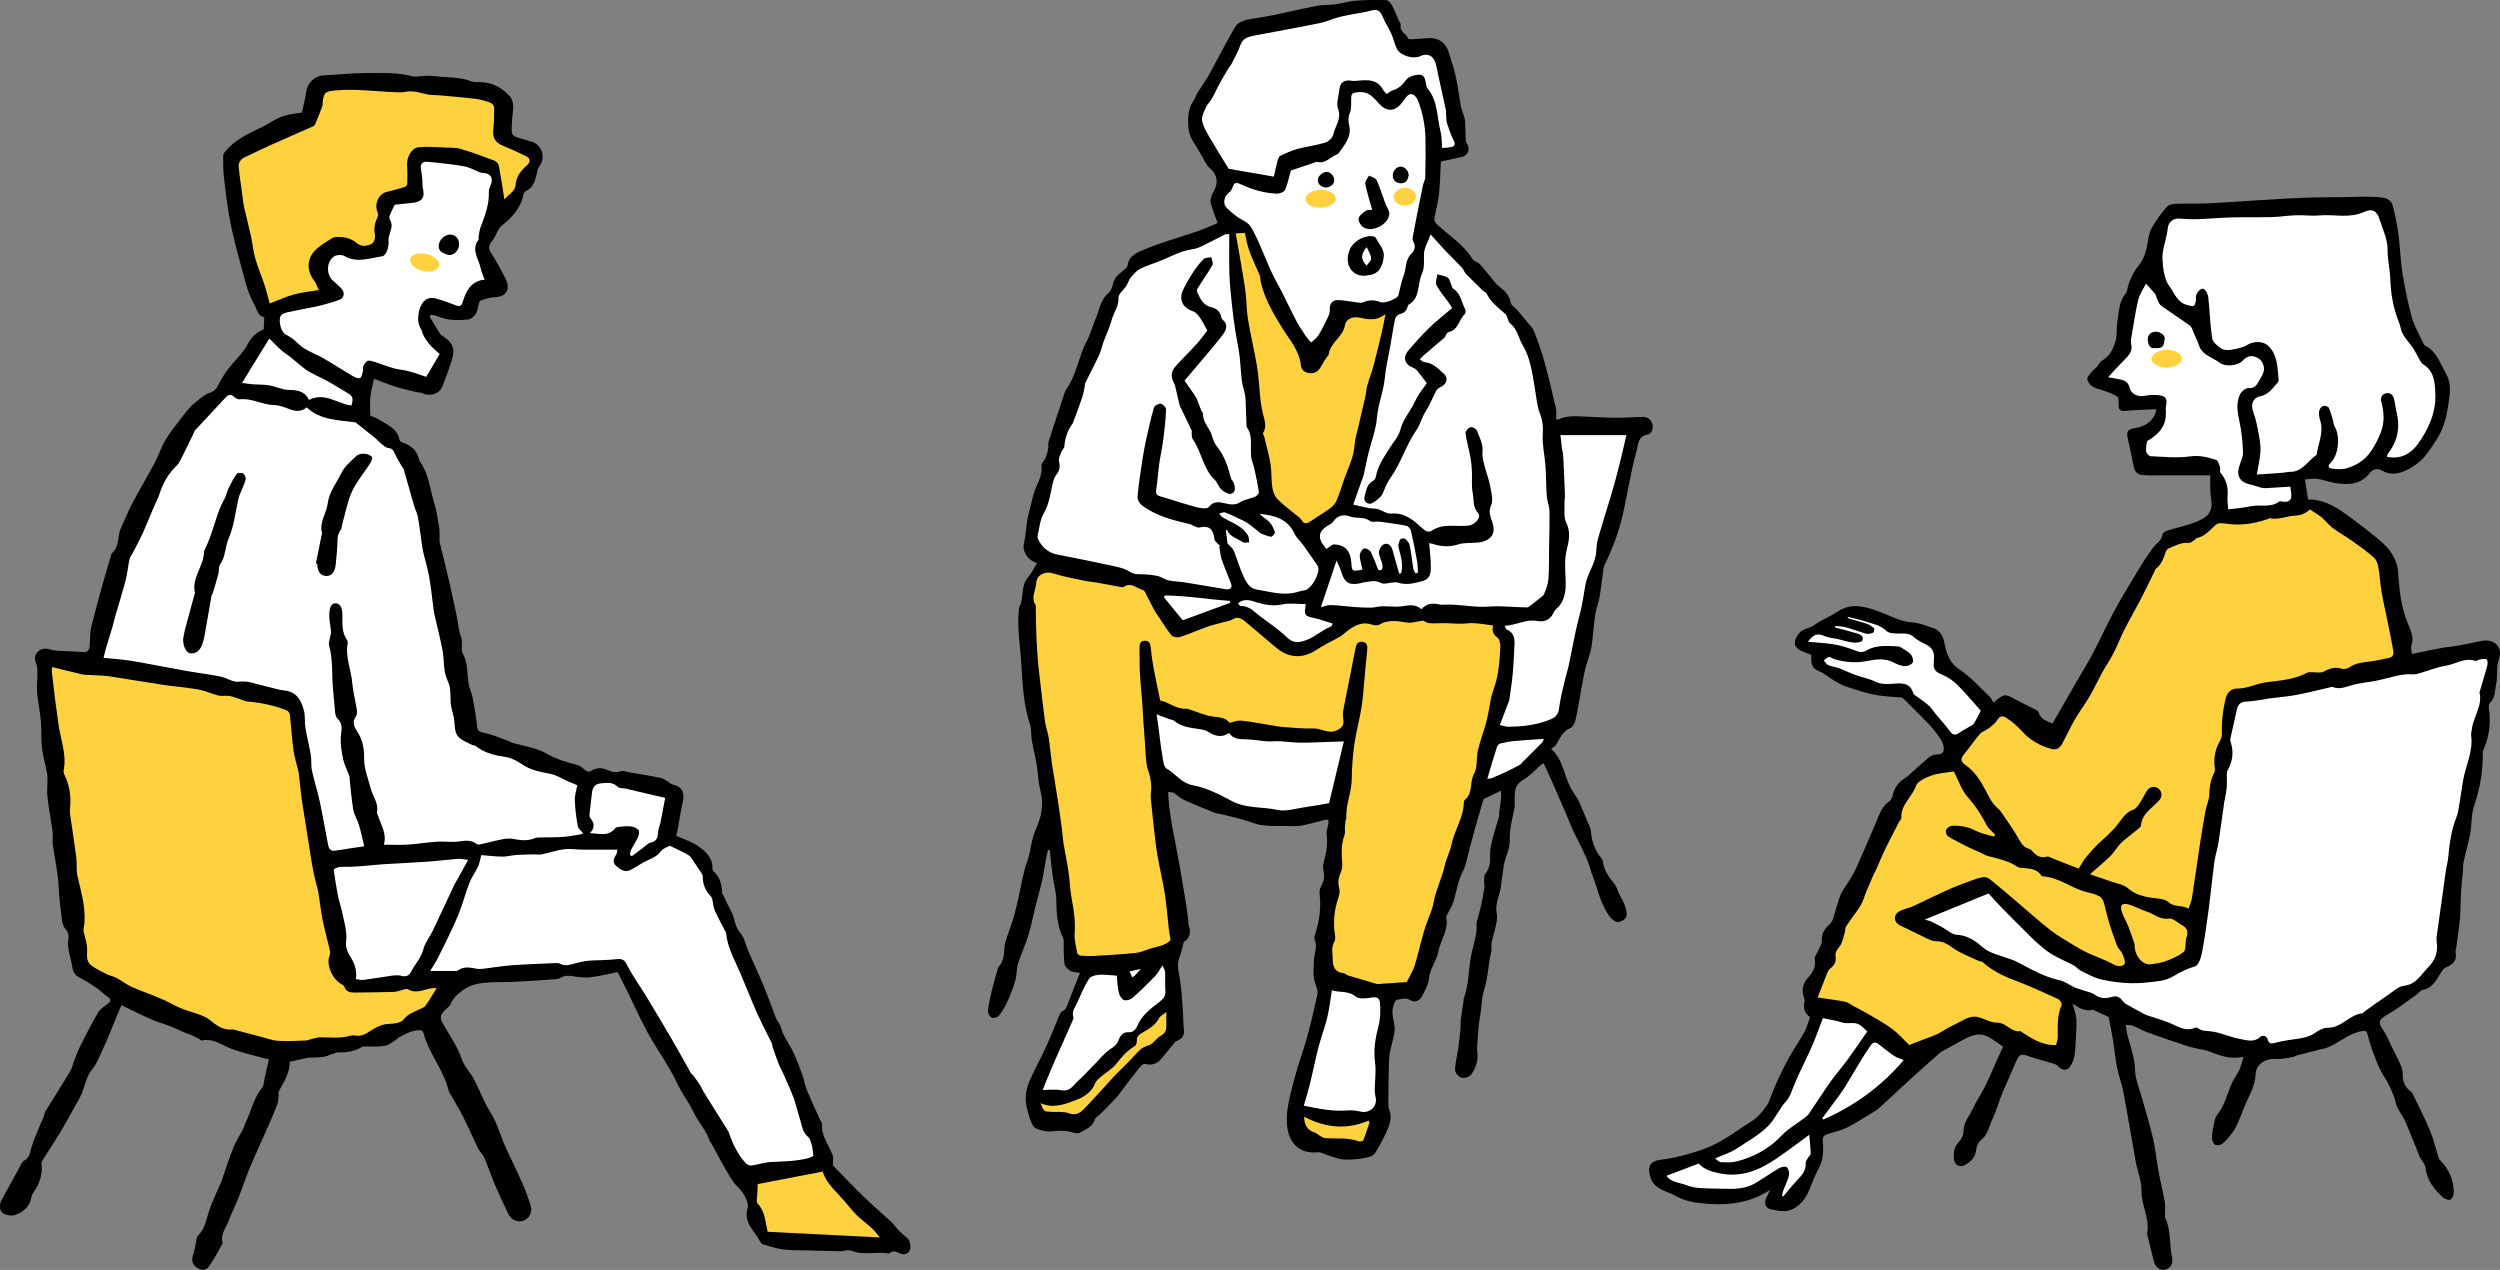<?xml version="1.0" encoding="UTF-8"?><svg id="_レイヤー_2" xmlns="http://www.w3.org/2000/svg" width="247.85mm" height="125.9mm" viewBox="0 0 702.58 356.88"><rect x="0" y="0" width="702.58" height="356.88" fill="#808080" stroke="none"/><g id="_レイヤー_1-2"><path d="M328.28,222.56c.12,1.61.17,3.04.34,4.46.21,1.72.5,3.44.79,5.15.2,1.2.47,2.38.7,3.57.4,2.1.81,4.2,1.18,6.3.66,3.8,1.32,7.6,1.94,11.4.28,1.72.48,3.46.71,5.19.06.46-.03.97.12,1.38.83,2.24.11,3.86-1.37,4.68-.43,1.61-.65,2.78-1.07,3.88-.64,1.66-.73,3.14-.32,5.01.79,3.65.84,7.46,1.16,11.21.12,1.43.04,2.87.23,4.29.21,1.53-.19,2.63-1.63,3.28-.31.14-.67.28-.87.53-1.31,1.57-2.55,3.21-3.89,4.74-1.16,1.32-2.62,1.84-4.42,1.36-.38-.1-1.06.31-1.36.69-1.59,1.95-3.12,3.97-4.65,5.97-.73.95-1.38,1.98-2.19,2.86-1.45,1.57-2.99,3.06-4.49,4.58-.53.53-1.36.96-1.56,1.6-.63,2.07-2.52,2.62-4.04,3.58-.38.24-1.04.28-1.48.14-2.01-.63-3.97-.79-6.1-.51-1.59.21-3.46-.1-4.9-.8-.91-.45-1.44-1.99-1.8-3.14-.54-1.74-1.06-3.58-1.06-5.38,0-1.65.47-3.4,1.14-4.92,1.43-3.28,3.19-6.4,4.68-9.66,1.31-2.87,2.44-5.83,3.66-8.73.15-.37.36-.85.67-.98,1.32-.55,1.52-1.77,1.95-2.9,1.01-2.66,2.09-5.29,3.16-7.98-.95-.18-1.91-.15-2.62-.55-.73-.42-1.64-1.21-1.73-1.93-.27-2.14-.18-4.32-.24-6.49,0-.23.01-.49-.08-.68-1.73-3.47-1.93-7.18-1.99-10.98-.04-2.21-.71-4.41-1.02-6.63-.32-2.4-.55-4.81-.81-7.21-.16-.03-.33-.07-.49-.1-.2.92-.43,1.84-.6,2.77-.37,1.98-.63,3.98-1.07,5.95-.57,2.48-1.29,4.93-1.91,7.4-.67,2.67-1.17,5.39-1.98,8.01-.81,2.64-2.03,5.15-2.85,7.79-.46,1.49-.33,3.16-.75,4.68-.54,1.93-1.26,3.82-2.09,5.65-.67,1.49-1.48,2.95-2.46,4.25-.38.5-1.52.88-2.07.67-.55-.21-1.16-1.26-1.1-1.88.19-1.92.62-3.83,1.07-5.72.48-2.02,1.09-4,1.65-6,.06-.22.06-.52.21-.66,2.1-1.99,1.29-4.79,2.01-7.15.65-2.15,1.49-4.25,2.15-6.4.53-1.76.95-3.55,1.36-5.34.84-3.6,1.32-7.33,2.59-10.78.8-2.16.96-4.34,1.54-6.48.54-2.01,1.56-3.89,2.1-5.9.41-1.54.57-3.19.51-4.78-.07-1.59-.62-3.16-.86-4.75-.27-1.82-.35-3.66-.66-5.47-.38-2.21-.96-4.39-1.34-6.6-.26-1.51-.04-3.14-.52-4.56-1.87-5.58-2.07-11.43-2.43-17.15-.33-5.13-1.3-10.29-.64-15.48,0-.06-.03-.13,0-.17,1.49-2.62.35-6,2.51-8.48.97-1.11,1.61-2.49,2.5-3.91-.07-.04-.36-.29-.7-.43-2-.78-3.43-3.05-2.94-5.16.7-2.97.6-6.01,1.49-9.03.7-2.36,1-4.99,2.11-7.23.93-1.89,1.53-3.66,1.33-5.77-.05-.58.81-1.2,1.09-1.88.36-.89.62-1.84.81-2.79.12-.6-.1-1.29.08-1.87,1.38-4.32,2.81-8.61,4.24-12.91.2-.61.33-1.28.69-1.79,2.56-3.57,3.36-7.87,4.96-11.84.41-1.01,1.02-1.94,1.42-2.96.73-1.82,1.33-3.69,2.09-5.49,1-2.38,1.22-5.06,3.53-6.93,1.02-.82,1.07-2.75,1.81-4.03.5-.87,1.46-1.47,2.21-2.2.44-.42,1.18-.82,1.24-1.3.39-3.08,2.9-3.84,5.15-4.8,2.11-.9,4.31-1.61,6.49-2.34,2.6-.88,5.24-1.67,7.84-2.55,1.14-.38,2.26-.87,3.38-1.32.85-.34,1.68-.71,2.49-1.05-.65-1.82-1.5-3.7-1.95-5.68-.2-.88.17-2.07.66-2.89,1.6-2.69,1.3-4.97-1.09-7.01-.42-.36-.73-.89-1.02-1.38-1.22-2.07-2.29-4.24-3.65-6.21-1.71-2.48-1.72-8.53.11-10.96.55-.73.79-1.69,1.27-2.47.89-1.46,1.9-2.85,2.79-4.31.66-1.08,1.23-2.22,1.83-3.34,1.99-3.68,3.93-7.4,6.03-11.01.43-.73,1.43-1.26,2.29-1.58,1.07-.41,2.24-.53,3.38-.73,1.77-.32,3.55-.55,5.31-.92,3.96-.83,7.9-1.79,11.88-2.55,1.74-.33,3.56-.2,5.32-.44,1.83-.25,3.62-.88,5.45-1.01,2.9-.21,5.83-.23,8.73-.15.56.02,1.26.8,1.6,1.4.72,1.3,1.25,2.7,1.86,4.07.23.53.71,1.11.63,1.59-.34,1.9,1.69,2.38,2.12,3.78.03.11.41.17.63.16,1.73-.1,3.47-.19,5.2-.33,2.53-.2,4.72,1.3,5.5,3.83.69,2.25,1.49,4.49,1.99,6.78.63,2.87.99,5.8,1.49,8.71.08.44.31.85.44,1.29.26.88.64,1.76.71,2.67.15,1.81.1,3.63.2,5.45.02.42.33.84.53,1.24.72,1.46,0,3.04-1.58,3.41-1.89.44-3.8.83-5.94,1.3-.17,3.15-.2,6.19-.53,9.2-.26,2.34-.95,4.64-1.3,6.97-.07.47.37,1.16.78,1.53,3.36,3.14,7.4,5.56,9.88,9.63.43.71,1.59.93,2.18,1.58,1.47,1.63,2.79,3.38,4.19,5.07.29.35.63.68.99.97,1.54,1.25,3.05,2.41,3.41,4.64.14.85,1.32,1.52,2,2.3.81.94,1.58,1.91,2.36,2.87.75.93,1.75,1.76,2.17,2.82,1.15,2.9,2.19,5.85,3.02,8.85,1.19,4.31,2.2,8.67,3.2,13.03.21.92.03,1.93.03,3.03.16-.01.52.04.79-.08,2.67-1.19,5.48-.77,8.25-.68,2.65.08,5.3.28,7.95.29,2.41,0,4.82-.19,7.23-.25,1.46-.04,2.49.68,2.86,2.09.34,1.29-.21,2.64-1.39,2.87-2.87.54-2.57,2.99-3.11,4.79-.9,3.01-1.45,6.13-2.1,9.21-.61,2.89-1.1,5.81-1.77,8.68-1.11,4.77-2.82,9.33-4.98,13.72-.19.39-.34.82-.4,1.24-.39,2.72-.67,5.45-1.13,8.16-.27,1.58-.95,3.09-1.18,4.67-.46,3.16-.6,6.36-1.14,9.5-.37,2.15-1.31,4.2-1.79,6.34-.66,2.98-1.1,6.01-1.66,9.01-.33,1.77-.61,3.55-1.08,5.29-.18.69-.68,1.58-1.26,1.82-2.2.92-3,2.91-4.09,4.72-.28.47-.87.75-1.38,1.17,3.38,3.03,3.57,7.38,5.45,10.91.4.75.88,1.45,1.33,2.16.3.49.69.94.92,1.45,1.08,2.48,2.12,4.97,3.17,7.47.13.32.27.66.29,1,.17,2.95,1.15,5.57,3.01,7.86.18.22.33.51.36.78.28,2.56,1.76,4.47,3.28,6.4.59.75.82,1.79,1.25,2.68.58,1.2,1.33,2.33,1.74,3.58.32.97.61,2.25.22,3.06-.35.72-1.73,1.44-2.52,1.31-.89-.15-1.81-1.11-2.37-1.95-.89-1.34-1.59-2.83-2.19-4.33-.67-1.66-1.12-3.41-1.69-5.1-.27-.81-.62-1.58-.9-2.39-.44-1.28-.77-2.61-1.3-3.86-.76-1.78-1.65-3.51-2.49-5.26-.5-1.03-1.05-2.02-1.52-3.06-.59-1.31-1.1-2.64-1.66-3.96-1.29-3-2.58-6-3.89-9-.81-1.85-1.67-3.69-2.56-5.63-.18.07-.48.11-.67.27-1.69,1.45-3.18,3.23-5.08,4.3-2.92,1.65-2.37,4.2-2.43,6.69,0,.35.03.71-.03,1.05-.4,2.06-.91,4.1-1.2,6.17-.23,1.59-.04,3.24-.31,4.82-.24,1.41-.91,2.74-1.26,4.13-.3,1.2-.43,2.44-.61,3.67-.16,1.05-.32,2.1-.42,3.15-.26,2.65-1.8,5.07-1.21,7.9.23,1.09-.04,2.32-.26,3.45-.32,1.62-.88,3.19-1.2,4.81-.17.82.11,1.74-.09,2.54-.92,3.57-.86,7.28-2.05,10.88-.72,2.16-.62,4.81-1.1,7.24-.51,2.58-.55,5.25-.77,7.88-.06.68-.1,1.37,0,2.04.34,2.4-.4,4.56-1.73,6.43-.46.65-1.91,1.11-2.7.89-.78-.22-1.83-1.4-1.82-2.15.04-2.05.62-4.09.91-6.15.27-1.93.46-3.88.65-5.83.07-.69-.06-1.39.03-2.07.24-1.82.54-3.63.81-5.44.03-.23-.03-.49.05-.69,1.59-4.12,1.23-8.59,2.24-12.81.45-1.88.95-3.76,1.29-5.66.19-1.06-.12-2.23.18-3.24.94-3.18,1.68-6.4,2.12-9.69.07-.5-.16-1.03-.13-1.54.04-.68-.04-1.54.33-2,1.33-1.63,1.45-3.4,1.37-5.4-.07-1.53.36-3.1.73-4.61.52-2.08,1.2-4.13,1.78-6.19.09-.32,0-.68.03-1.02.17-1.29.39-2.57.53-3.87.07-.66.01-1.34.01-2.3-1.82.87-3.44,1.64-4.93,2.35-.72,2.45-1.45,4.9-2.14,7.35-.61,2.16-1.16,4.34-1.76,6.51-.61,2.21-.92,4.58-1.96,6.57-1.48,2.83-1.74,5.94-2.75,8.85-.37,1.07-1.04,2.02-1.54,3.05-.17.35-.38.78-.32,1.12.65,3.45-1.64,6.2-2.21,9.36-.48,2.63-2.37,4.77-2.64,7.59-.17,1.77-1.2,3.5-2.04,5.14-.64,1.25-2.06,1.69-3.16,1-1.38-.86-2.62-.32-3.84-.09-.47.09-.87,1.24-1.06,1.97-.66,2.44.81,4.8.39,7.22-.32,1.84-.92,3.64-1.26,5.48-.22,1.18-.26,2.41-.3,3.62-.09,3.21-.15,6.43-.17,9.65,0,1.04-.05,2.16.31,3.11.81,2.15.05,4.05-.77,5.89-.93,2.11-2.06,4.14-3.26,6.11-.34.55-1.17.94-1.85,1.12-1.21.32-2.47.52-3.72.6-1.43.09-2.92.22-4.29-.08-1.83-.39-3.58-1.17-5.37-1.77-.26-.09-.56-.15-.83-.12-4.97.53-8.04-2.29-8.63-7.19-.35-2.88.1-5.57.71-8.25.89-3.87,1.94-7.73,3.21-11.49,1.9-5.63,3.25-11.38,4.51-17.18.32-1.46-.27-2.3-.62-3.49-.61-2.08-.41-4.46-.26-6.7.13-1.81.98-3.56.19-5.44-.2-.47-.03-1.16.14-1.7,1.2-3.61,1.65-7.29,1.23-11.09-.08-.76.08-1.67.46-2.32.82-1.41.98-2.8.61-4.36-.17-.7-.14-1.53.06-2.23.77-2.62,1.2-5.24.84-7.99-.12-.86.32-1.79.46-2.69.06-.42.03-.86.03-1.29-.38,0-.77-.07-1.13.02-2.12.52-4.22,1.19-6.36,1.59-1.35.25-2.77.13-4.16.12-2.31-.03-4.64.1-6.92-.22-1.91-.27-3.74-1.11-5.63-1.63-1.95-.54-3.92-.99-5.88-1.47-.68-.17-1.4-.19-2.04-.45-2.84-1.15-5.68-2.3-8.47-3.58-1.02-.47-1.86-1.34-2.83-1.93-.36-.22-.87-.18-1.63-.32Z"/><path d="M400.15,174.45c.72.77,2.22.79,3.87.7,2.19-.11,4.4.12,6.6.13,1.21,0,2.43-.24,3.63-.16,1.76.11,3.51.42,5.36.65-.32,1.35-.14,2.46,1.2,3.4.59.42.87,1.67.83,2.52-.11,2.58-.3,5.18-.73,7.73-.32,1.94-1.05,3.82-1.6,5.72-.06.22-.17.44-.21.66-.46,2.36-.8,4.76-1.4,7.08-.69,2.69-1.73,5.28-2.36,7.98-.51,2.17-.05,4.74-1.07,6.56-1.32,2.36-.26,5.42-2.55,7.32-.2.17-.34.52-.34.79-.08,4.23-2.62,7.74-3.45,11.74-.43,2.1-1.49,4.04-1.93,6.03-.77,3.53-2.49,6.74-3.09,10.23-.33,1.95-1.09,3.55-1.76,5.32-1.51,3.98-2.27,8.23-3.53,12.32-.53,1.73-1.55,3.31-2.28,4.82-2.69.18-5.44.37-8.2.55-.06,0-.12.02-.17,0-2.72-.8-5.45-1.59-8.17-2.42-.43-.13-.8-.61-1.22-.65-2.44-.24-3.06-1.77-3.04-3.92.02-1.65-.52-3.32.47-4.92.29-.48.25-1.26.16-1.87-.56-3.61-.22-7.1.98-10.55.29-.83.43-1.86.2-2.68-.41-1.52-.21-2.83.4-4.22.34-.77.54-1.69.47-2.52-.23-2.77-.36-5.5.65-8.18.23-.61.04-1.38.08-2.07.04-.66.11-1.32.2-1.97.03-.22.24-.44.23-.65-.25-3.74,1.46-7.19,1.5-10.91.03-3.28.28-6.59.74-9.84.49-3.46,1.44-6.86,2-10.32.43-2.68.59-5.41.85-8.12.25-2.59.46-5.19.74-7.77.13-1.19.17-2.37-1.3-2.59-1.46-.22-1.79.87-2.02,2.07-1.11,5.74-2.3,11.48-3.4,17.22-.16.83-.1,1.73.02,2.58.19,1.43-.17,2.14-1.62,2.91-2.47,1.31-4.45-.49-6.69-.43-2.86.08-5.74-.18-8.6-.41-1.66-.13-3.31-.51-4.96-.77-2.29-.36-4.58-.81-6.89-1.02-.97-.09-1.99.34-3.26.58-1.04-1.47-2.92-1.51-4.87-1.77-1.91-.25-3.75-1.12-5.62-1.71-.55-.17-1.12-.49-1.67-.46-2.89.17-4.99-1.91-7.28-2.31-.66-3.2-1.3-6.08-1.83-8.98-.37-2-.65-4.01-.85-6.04-.11-1.12-.52-1.81-1.68-1.77-1.21.05-1.48.87-1.45,1.95.06,2.38-.02,4.76.11,7.13.15,2.9.47,5.78.69,8.68.12,1.59.16,3.18.27,4.77.13,1.9.29,3.8.43,5.69.15,2.12.2,4.25.47,6.35.16,1.25.7,2.44.98,3.67.2.91.33,1.84.35,2.77.03,1.13-.23,2.28-.12,3.4.41,4.33.9,8.65,1.41,12.96.19,1.61.48,3.2.78,4.79.58,3.07,1.31,6.11,1.78,9.19.48,3.15.7,6.33,1.06,9.5.12,1.02.33,2.03.53,3.26-1.41,1.59-3.71,1.79-5.8,2.44-1.33.41-2.63,1.05-3.98,1.19-3.92.4-7.86.62-11.8.85-1.24.07-2.49.01-3.73-.09-.34-.03-.87-.39-.92-.67-.33-1.84-.87-3.73-.74-5.56.23-3.21-.16-6.29-.78-9.42-.52-2.64-.57-5.36-.96-8.03-.37-2.57-.95-5.11-1.36-7.67-.25-1.53-.31-3.1-.52-4.64-.32-2.39-.67-4.78-1.03-7.17-.3-1.99-.63-3.97-.95-5.96-.28-1.76-.61-3.52-.85-5.28-.31-2.28-.49-4.59-.85-6.86-.25-1.56-.84-3.08-1.05-4.64-.61-4.58-1.11-9.18-1.65-13.77-.72-6.06-.88-12.15-.93-18.25,0-.17.09-.4.01-.52-1.48-2.11-.02-4.17.12-6.24.16-2.38,2.52-3.47,4.68-2.77,2.9.95,5.95,1.45,8.94,2.11,1.01.22,2.06.27,3.09.45,2.44.43,4.87.9,7.31,1.34.17.03.4.05.51-.04,2.1-1.55,3.7.43,5.49.86.49.12.8,1.11,1.14,1.73.7,1.3,1.32,2.63,2.03,3.92.45.81,1,1.56,1.52,2.32,1.08,1.6,2.07,3.3,3.33,4.75.43.5,1.69.69,2.38.46,2.58-.83,5.06-1.94,7.62-2.85,1.51-.54,3.09-.9,4.63-1.33.78-.22,1.69-.26,2.33-.69,1.56-1.04,2.7-.36,3.86.63,2.87,2.44,5.75,4.87,8.63,7.29,3.59,3.01,7.56,3.07,11.5.42,1.99-1.34,4.22-2.32,6.3-3.53.83-.49,1.53-1.19,2.31-1.77,2.06-1.54,4.22-2.56,6.89-1.62.56.2,1.38.28,1.84.01,2.5-1.46,5.04-1.11,7.71-.64,1.35.24,2.83-.28,4.88-.53Z" fill="#fdd23e"/><path d="M342.64,153.55c.23,1.24.32,2.53.72,3.71.77,2.25,1.74,4.42,2.58,6.65.48,1.28-.12,1.89-1.55,1.66-3.92-.65-7.83-1.33-11.75-1.95-1.42-.23-2.89-.21-4.29-.53-1.09-.25-2.06-1.05-3.14-1.26-1.73-.32-3.51-.5-5.27-.46-1.13.03-1.84-.33-2.79-.89-1.42-.85-3.2-1.18-4.87-1.54-5.04-1.09-10.09-2.11-15.14-3.09-2.47-.48-4.13-1.92-5.27-4.06-.18-.35-.36-.82-.28-1.17.5-2.13.66-4.49,1.72-6.31,1.49-2.57,1.83-5.31,2.44-8.05.21-.93.44-1.97,1.01-2.69.96-1.21,1.27-2.32.85-3.86-.21-.77.32-1.78.63-2.64.21-.58.85-1.08.89-1.64.16-2.36.89-4.47,2.29-6.37.17-.23.23-.53.33-.8.78-2.12,1.6-4.22,2.31-6.35.37-1.09.56-2.25.81-3.38.06-.28-.03-.61.09-.85,1.29-2.62,2.67-5.2,3.9-7.85.56-1.19.82-2.52,1.27-3.77.75-2.06,1.74-4.05,2.29-6.15.54-2.08,2.06-3.78,1.9-6.21-.07-1.07,1.47-2.21,2.21-3.37.48-.76.71-1.71,1.28-2.38.78-.93,1.64-1.95,2.7-2.46,2.17-1.05,4.53-1.69,6.73-2.68,2.59-1.16,5.09-2.38,7.98-2.79,1.65-.23,3.2-1.23,4.75-1.96,1.44-.68,2.82-1.47,4.24-2.17.23-.11.54-.06,1.26-.11,0,3.82-.09,7.54.03,11.24.1,2.92.42,5.84.72,8.75.25,2.45.59,4.88.96,7.31.35,2.29.86,4.56,1.16,6.85.3,2.28.34,4.58.63,6.86.17,1.36.62,2.69.9,4.04.11.5.15,1.02.17,1.53.1,2.44.19,4.89.28,7.33,0,.12,0,.26.06.34,2.15,2.97.49,6.55,1.54,9.69.22.65.44,1.31.59,1.98.46,2.19.95,4.39,1.27,6.61.05.39-.62,1.09-1.11,1.3-1.31.56-2.85.7-4.01,1.45-1.58,1.03-3.04.71-4.61.34-1.62-.38-3.05-.6-4.36,1.11-.45.58-2.38.31-3.52,0-3.4-.91-6.74-2.07-10.13-3.04-1.24-.36-1.24-1.03-1.08-2.1.36-2.35.5-4.73.83-7.08.33-2.33.86-4.64,1.16-6.97.35-2.75.64-5.52.75-8.29.02-.54-.9-1.48-1.49-1.57-.59-.09-1.75.52-1.9,1.04-.86,2.92-1.52,5.9-2.18,8.88-.45,2.03-.82,4.08-1.13,6.14-.51,3.38-1.04,6.76-1.32,10.17-.06.78.64,1.91,1.33,2.41,3.92,2.87,8.52,4.08,13.17,5.14,1,.23,2.05,1.17,2.9.99,2.92-.65,3.89.62,4.2,3.27.08.69,1.04,1.28,1.6,1.92l-.25.15Z" fill="#fff"/><path d="M399.44,171.2c-1.71-1.56-3.56-1.08-5.5-.81-1.8.25-3.68-.06-5.52-.01-1.03.02-2.06.36-3.09.38-1.59.03-3.18-.06-4.76-.18-2.19-.16-4.38-.47-6.57-.54-.94-.03-1.89.38-2.79.58,1.43-4.25,2.88-8.58,4.4-13.08.48,1.12,1.04,2.13,1.35,3.22.85,2.92,2.19,3.79,5.18,3.18.4-.08.78-.25,1.19-.29,1.56-.15,3.03-.77,4.7.15.88.49,2.33-.04,3.52-.1.4-.02.84-.12,1.2,0,2.37.82,4.59.25,6.92-.37,2.25-.6,2.42-2.21,2.44-3.86.02-2.21-.28-4.42-.46-6.83.2.04.67.08,1.11.23,2.33.79,4.59.89,7.02.12,1.59-.5,3.39-.34,5.09-.49.52-.05,1.05-.07,1.55-.2,2.91-.75,3.93-2.6,2.99-5.46-.53-1.6-1.2-2.94-.34-4.87.64-1.44.05-3.51-.26-5.25-.34-1.85-1.03-3.63-1.51-5.46-.38-1.46-.81-2.81-.66-4.5.17-1.87-.85-3.9-1.58-5.77-.2-.51-1.31-1.09-1.8-.94-.61.18-1.48,1.14-1.41,1.65.3,2.25.94,4.45,1.36,6.69.25,1.32.37,2.67.44,4.02.1,2.06-.17,4.19.24,6.18.38,1.84-.11,3.83,1.48,5.58,1.11,1.22-.93,3.31-2.57,3.52-3.44.44-7.11-.74-10.34,1.39-.96.63-1.72.28-2.6-.51-2.5-2.24-4.95-4.58-8.83-4.24-1.26.11-2.59-.9-3.92-1.28-.75-.21-1.59-.1-2.36-.25-1.38-.26-2.74-.61-4.46-1,.79-2.24,1.54-4.33,2.28-6.43.23-.65.53-1.29.69-1.96.43-1.9.76-3.82,1.22-5.71.84-3.48,2.22-6.91,2.5-10.43.3-3.74,1.81-7.13,2.16-10.82.31-3.24,1.09-6.44,1.66-9.66.41-2.37.75-4.75,1.25-7.1.11-.53.68-1.22,1.17-1.36,1.18-.32,2.03-.82,2.34-2.06.05-.22.11-.53.27-.62,3.41-1.94,2.44-5.76,3.74-8.6.86-1.87.54-3.78.61-5.73.06-1.66,1.09-3.28,1.88-5.43,1.64,1.82,3.01,3.39,4.44,4.89,1.43,1.51,2.95,2.94,4.37,4.46.45.48.62,1.22,1.08,1.7,1.61,1.66,3.28,3.27,4.94,4.88.24.23.74.3.85.56,1.13,2.54,3.33,4.05,5.28,5.84.71.65.7,2.12,1.43,2.7,2.02,1.6,2.26,4.08,3.45,6.06,2.28,3.78,2.69,8,3.44,12.17.42,2.35.55,4.82,1.4,7,.79,2.01.97,3.8.82,5.95-.2,2.88.54,5.81.75,8.72.2,2.88.17,5.77.38,8.65.1,1.36.73,2.69.75,4.04.07,3.65-.06,7.3-.11,10.95-.04,2.77.03,5.55-.19,8.31-.11,1.42-.68,2.83-1.21,4.18-.2.51-.85.85-1.32,1.24-.7.58-1.4,1.15-2.13,1.69-.43.32-.9.83-1.35.82-3.63-.05-7.28-.5-10.88-.23-4.25.32-8.38-.8-12.59-.54-.35.02-.71.04-1.04-.04-1.92-.46-3.7-.35-5.17,1.31Z" fill="#fff"/><path d="M362.74,47.93c2.26-.76,4.53-1.53,6.8-2.29.16-.06.35-.22.48-.18,2.41.72,3.81-1.34,5.69-2.07.16-.06.35-.14.44-.27,1.6-2.36,3.75-4.51,3.02-7.78-.28-1.23-.33-2.34.2-3.64.53-1.3.27-2.92.37-4.4.09-1.33.89-1.27,2.03-1.4,3.04-.35,4.43,1.83,6.1,3.54,1.53,1.57,3.41,1.92,5.09.52.66-.55,1.2-1.26,1.7-1.97.63-.9,1.34-1.93,2.47-1.41.71.32,1.27,1.34,1.56,2.16.59,1.62,1.05,3.31,1.37,5,.31,1.68.51,3.4.54,5.11.07,3.63.04,7.27-.05,10.91-.02.78-.5,1.54-.66,2.32-.96,4.71-1.9,9.41-2.8,14.13-.11.55-.17,1.28.1,1.7.85,1.33.19,2.67-.52,3.36-1.81,1.74-1.39,4.11-2.17,6.1-.71,1.81-1,3.79-1.54,5.68-.26.9-3.89,2.3-4.95,1.88-1.66-.67-3.23-.73-4.9.02-.61.27-1.46.05-2.19-.03-1.61-.18-3.21-.54-4.82-.6-1.75-.07-2.48,1.09-2.39,2.85.04.87-.43,1.81-.83,2.64-.74,1.54-1.51,3.07-2.42,4.5-.49.76-1.32,1.3-1.99,1.94-.42-.48-.9-.93-1.25-1.45-.98-1.48-2.01-2.94-2.84-4.5-1.42-2.66-2.68-5.41-4.05-8.1-.96-1.9-2.05-3.74-2.96-5.66-.97-2.06-1.76-4.2-2.7-6.28-1.04-2.3-1.93-4.71-3.34-6.77-.81-1.19-2.53-1.74-3.78-2.66-.98-.72-1.87-1.55-2.77-2.37-1.06-.96-.92-2.91.25-4.04.37-.36.87-.68,1.06-1.12.97-2.3.89-2.29,3.56-1.11,2.98,1.32,6.02,2.09,9.22,2.23.77.03,2.03-.49,2.29-1.09.76-1.77,1.13-3.7,1.61-5.38Z" fill="#fff"/><path d="M389.68,26.43c-.43-.53-.82-.89-1.07-1.34-1.56-2.74-4.1-2.68-6.73-2.44-.66.06-1.35.15-1.99.04-2.14-.36-3.31.48-3.51,2.63-.16,1.76-.91,3.75-.35,5.24,1.08,2.86-.84,4.88-1.33,7.26-.18.9-1.37,1.98-2.31,2.27-2.51.77-5.16,1.06-7.7,1.74-1.7.46-3.34,1.22-4.93,1.99-.4.2-.61.95-.76,1.49-.37,1.39-.66,2.8-1.01,4.33-4.01-.7-7.95-1.38-12.68-2.2-1.42-2.32-3.37-5.4-5.2-8.55-.92-1.58-1.93-3.22-2.27-4.96-.23-1.16.55-2.59,1.09-3.81.39-.88,1.19-1.58,1.67-2.43.71-1.25,1.25-2.58,1.94-3.84.89-1.62,1.84-3.2,2.78-4.79.18-.3.48-.53.63-.83.91-1.84,1.97-3.63,2.64-5.55.69-1.98,2.25-2.34,3.9-2.68,2.2-.45,4.42-.82,6.63-1.24,4.03-.77,8.08-1.49,12.09-2.35,1.68-.36,3.26-1.12,4.93-1.56,1.67-.44,3.4-.71,5.1-1.05,1.29-.26,2.62-.4,3.87-.78,1.91-.58,2.75-.11,3.48,1.72.65,1.63,1.69,3.1,2.41,4.71.62,1.39.91,2.94,1.59,4.29.95,1.89,4.52,2.94,6.45,2.07,2.81-1.25,4.14.49,4.57,2.58.87,4.18,1.83,8.34,2.73,12.52.09.44.02.91.06,1.37.07.81.03,1.65.27,2.4.52,1.61,1.06,3.25,1.85,4.74.75,1.42.07,1.78-1.07,1.99-.62.11-1.25.1-2.17.16-.14-1.62-.06-3.18-.44-4.63-1.04-4.03-.71-8.47-3.56-11.97-.27-.33-.47-.81-.51-1.24-.13-1.3-.49-2.77-1.88-2.74-1.31.02-3.11.56-3.78,1.52-1.01,1.44-2.07,2.37-3.69,2.87-.59.18-1.09.65-1.75,1.06Z" fill="#fff"/><path d="M389.38,88.23c-.42,2.11-.68,3.57-1.02,5-.76,3.19-1.51,6.38-2.36,9.55-.51,1.89-1.24,3.72-1.77,5.6-.27.94-.28,1.95-.49,2.91-.6,2.71-1.27,5.41-1.88,8.13-.44,1.93-1.06,3.85-1.2,5.8-.25,3.44-1.84,6.39-2.93,9.54-.68,1.98-1.3,3.98-2.11,5.91-.33.79-.97,1.56-1.67,2.07-1.82,1.33-3.78,2.48-5.64,3.74-1.02.7-1.82.92-2.57-.4-.32-.57-1-.95-1.53-1.4-1.74-1.46-3.61-2.79-5.19-4.41-.78-.81-1.28-2.1-1.45-3.24-.33-2.15-.16-4.37-.5-6.52-.41-2.56-1.13-5.08-1.73-7.61-.1-.44-.52-1.02-.36-1.27,1.15-1.85.34-3.67-.08-5.43-1.04-4.41-.9-8.94-1.65-13.37-.74-4.37-1.81-8.68-2.52-13.06-.46-2.85-.39-5.78-.81-8.64-.77-5.17-1.74-10.3-2.64-15.54.86-.05,1.65-.09,2.57-.14.11.54.23,1.03.32,1.53.64,3.66,2.36,6.91,3.81,10.26.27.61.18,1.36.34,2.03,1.12,4.76,3.5,8.82,6.08,12.98,1.99,3.21,4.78,6.29,5.19,10.43.13,1.34,1.19,2.12,2.58,2.2,1.52.09,2.49-.73,3.17-2.04.46-.88,1.04-1.7,1.58-2.54.16-.24.46-.46.49-.71.41-3.32,3.95-4.83,4.55-8.13.41-2.23,2.67-2.53,4.33-2.17,2.41.53,4.63.93,7.11-1.06Z" fill="#fdd23e"/><path d="M438.54,122.29h18.54c-.52,2.21-1.03,4.42-1.56,6.62-.48,1.95-.96,3.89-1.49,5.83-.59,2.17-1.23,4.32-1.88,6.48-1.02,3.4-2.12,6.78-3.08,10.2-.33,1.15-.4,2.39-.48,3.6-.22,3.38-2.47,6.1-3.05,9.36-.35,1.98-.62,3.99-1.03,5.96-.48,2.25-1.13,4.46-1.62,6.71-.72,3.34-1.35,6.7-2.04,10.05-.15.71-.39,1.41-.57,2.12-.48,1.91-.98,3.81-1.4,5.73-.32,1.47-.57,2.95-.79,4.44-.3,1.99-1.64,2.56-3.39,3.18-3.51,1.25-7.09,1.63-10.74,1.67-.67,0-1.34-.25-2.46-.48.84-2.22,1.61-4.24,2.38-6.26.1-.27.24-.54.28-.82.33-2.35.72-4.7.94-7.07.26-2.8.37-5.62.52-8.43.1-1.79-.17-3.39-2.09-4.2-.25-.11-.36-.54-.7-1.11,3.23-.12,5.92-1.95,9.12-1.37,2.06.38,3.77-.25,4.69-2.42.32-.75,1.18-1.26,1.69-1.95,2.04-2.75,1.72-5.93,1.58-9.08-.1-2.21-.15-4.32.4-6.59.57-2.32,1.21-4.95-.15-7.59-.77-1.49-.41-3.59-.49-5.41-.04-.86.15-1.72.12-2.58-.13-3.63-.3-7.27-.49-10.9-.04-.69-.27-1.36-.36-2.05-.16-1.23-.27-2.47-.4-3.62Z" fill="#fff"/><path d="M345.38,205.95c1.11,1.68,2.71,1.8,4.49,1.81,2.07.01,4.14.43,6.22.58,1.09.08,2.19-.1,3.28-.05,1.99.1,3.98.39,5.97.42,2.36.04,4.72-.11,7.08-.18,1.71-.05,3.42-.11,5.25-.18-1.48,6.18-2.86,11.94-4.16,17.37-2.07.35-4.35.78-6.64,1.1-2.64.36-5.44,1.32-7.9.78-4.24-.93-8.73-.33-12.79-2.49-3.45-1.84-7.09-3.71-10.86-4.41-3.35-.62-4.92-3.26-7.45-4.69-.92-.52-1.02-2.66-1.28-4.11-.4-2.22-.62-4.47-.92-6.71-.19-1.41-.39-2.81-.62-4.46.43.17.86.35,1.29.52.8.31,1.59.62,2.4.9.38.13.89.09,1.16.33,2.4,2.14,5.47,2.04,8.34,2.63.38.08.77.23,1.1.44,1.92,1.21,3.86,1.97,6.06.4Z" fill="#fff"/><path d="M366.41,310.72c.61-2.13,1.23-4.08,1.72-6.06.66-2.69,1.21-5.4,1.84-8.09.35-1.5.76-3,1.19-4.48.61-2.1,1.4-4.16,1.88-6.29.55-2.42.84-4.89,1.27-7.51,2.09.74,4.58,0,6.73,1.79.84.71,2.68.53,3.99.32,2.19-.34,2.76-.05,2.85,2.15.09,2.1,0,4.12-.57,6.23-.85,3.15-1.33,6.38-.88,9.75.35,2.55-.06,5.2-.09,7.81,0,.68.09,1.38.25,2.05.6,2.47-1.64,4.59-4.17,4.01-1.17-.27-2.42-.44-3.61-.34-4.12.35-8.08-.43-12.4-1.34Z" fill="#fff"/><path d="M293.03,306.3c.42-1.03.76-1.91,1.12-2.78.76-1.82,1.5-3.64,2.29-5.44,1.62-3.69,3.28-7.36,4.91-11.05.16-.36.43-.84.32-1.14-.6-1.68.53-2.89,1.11-4.22.99-2.25,1.95-4.53,3.25-6.59.44-.71,1.82-1.06,2.81-1.14,1.55-.12,3.12.13,5.01.24.17,1.61.21,3.26.58,4.84.18.78.83,1.81,1.5,2.04.68.23,1.85-.17,2.44-.7,2.21-1.96,4.31-4.05,6.36-6.17.69-.71,1.13-1.67,1.95-2.91.3.74.72,1.32.75,1.91.1,1.71-.08,3.44.08,5.15.13,1.48-.45,2.27-1.6,3.16-2.39,1.85-4.89,3.65-6.19,6.58-.48,1.09-1.09,2.1-2.67,2.01-1.38-.08-2.23.91-2.66,2.15-.42,1.22-1.22,1.87-2.32,2.57-1.56.99-2.75,2.56-4.09,3.9-1.2,1.21-2.37,2.45-3.56,3.66-.86.87-1.8,1.65-2.6,2.57-1.03,1.19-2.1,1.76-3.8,1.42-1.5-.3-3.1-.06-5-.06Z" fill="#fff"/><path d="M344.97,152.74c-.16-1.31-.31-2.53-.46-3.8,0,0,.28-.07.29-.03.84,1.96,2.89,2.37,4.42,3.43.43.3,1.22.07,1.85.09-.1-.63-.03-1.36-.32-1.88-1.49-2.68-4.35-3.55-6.8-4.96-.47-.27-.91-.57-1.31-1.29.57-.11,1.24-.46,1.69-.28,1.77.69,3.48,1.53,5.19,2.36.67.33,1.31.76,1.91,1.21.91.68,1.77,1.42,2.65,2.13.04.04.06.11.11.13.99.36,1.97.85,3,1,.32.05,1.19-.95,1.1-1.26-.3-1-.77-2.04-1.47-2.79-.82-.88-1.96-1.47-2.82-2.37,4.16.37,7.88,1.35,9.82,5.59.51,1.12,1.58,1.97,2.32,3,1.37,1.91,2.69,3.86,4.03,5.8.07.09.14.19.19.29.86,1.81-1.86,6.59-3.83,6.81-.85.09-1.67.4-2.51.6-3.69.87-7.29-.27-10.83-.84-2.62-.42-3.55-3.27-4.5-5.57-.73-1.77-1.21-3.64-1.99-5.38-.35-.78-1.16-1.35-1.73-1.98Z" fill="#fff"/><path d="M393.21,161.21c-.41-1.44-.81-2.88-1.22-4.31-.27-.94-.46-1.92-.83-2.83-.44-1.06-1.45-1.6-2.41-1.03-.64.38-1.23,1.43-1.22,2.18,0,1.05.64,2.09.9,3.16.25,1.05.27,2.06-1.09,1.83-.73-1.84-1.29-3.57-2.13-5.15-.28-.54-1.5-1.12-1.91-.92-.59.29-1.18,1.29-1.16,1.97.03,1.33.49,2.65.76,3.97-3,.56-2.96.56-3.16-2.2-.19-2.68-1.47-4.77-4.78-4.88-.67-.02-1.37.77-2.23,1.29-.14-.19-.46-.64-.8-1.08q-2.41-3.2,1-5.36c.59-.37,1.34-.66,1.69-1.19,1.22-1.87,3-2.19,4.8-1.52,1.82.68,3.88-.07,5.59,1.28.55.43,1.7.05,2.56.17,2.56.34,5.13.67,7.66,1.16.52.1,1.16.85,1.29,1.41.67,2.88,1.23,5.78,1.75,8.69.18,1,.15,2.04.22,3.06l-.64.25c-.22-.4-.57-.78-.64-1.2-.36-2.22-.58-4.47-1.02-6.68-.14-.7-.75-1.39-1.33-1.88-.25-.21-1.26-.03-1.38.23-.32.66-.61,1.54-.44,2.22.54,2.13,1.26,4.22.87,6.47-.05.26-.09.52-.14.78-.18.04-.37.08-.55.13Z" fill="#fff"/><path d="M347.95,169.55c1.75-1.59,3.73-.73,5.39-.23,2.33.7,4.47,1.07,6.94.54,2.1-.45,4.37-.09,6.69-.09-.05.39-.08.78-.15,1.16-.32,1.82.17,2.27,2,2.64,1.89.37,3.72,1.08,5.72,1.69-.25.41-.34.78-.53.84-2.45.87-4.25,2.81-6.78,3.74-2.47.91-3.85.95-5.75-.89-2.23-2.16-4.89-3.89-7.38-5.78-1.64-1.24-3.03-2.95-5.39-2.87-.15,0-.32-.14-.45-.25-.12-.11-.18-.28-.31-.49Z" fill="#fff"/><path d="M327.77,284.39c0,1.7,0,2.88,0,4.06,0,1.26-.48,2.09-1.68,2.72-.93.48-1.55,1.54-2.43,2.16-.7.49-1.63.65-2.4,1.07-.52.28-.99.7-1.41,1.13-.79.8-1.5,1.68-2.29,2.48-1.53,1.56-3.14,3.05-4.63,4.65-2.79,2.98-5.45,6.09-8.31,9-1.03,1.05-2.25,1.93-4.16,1.21-1.49-.56-3.3-.33-4.97-.4-2.06-.08-2.07-.06-3.06-2.46,3.41,1.57,6.66.37,9.56-.71,2.16-.8,4.69-2.1,5.73-4.76.26-.67.86-1.25,1.42-1.74,1.56-1.36,3.49-2.41,4.71-4.01,1.45-1.89,2.95-3.55,5-4.76.4-.24.68-1.04.64-1.55-.08-1.14.55-1.68,1.37-2.16,1.88-1.1,3.81-2.12,4.88-4.21.29-.56,1.03-.89,2.02-1.71Z" fill="#fdd23e"/><path d="M433.85,207.66c-.16.38-.23.79-.46,1.03-1.85,1.88-3.72,3.72-5.59,5.57-.2.2-.35.49-.58.62-1.2.65-2.4,1.28-3.63,1.86-1.4.67-2.83,1.3-4.26,1.9-.4.17-.87.15-1.35.23.92-3.09,1.78-6.04,2.72-8.96.13-.4.58-.88.97-.98,1.29-.32,2.61-.56,3.93-.68,2.69-.25,5.38-.4,8.26-.6Z" fill="#fff"/><path d="M332.37,174.3c-1.86-2.28-3.55-4.35-5.25-6.42.08-.18.16-.35.25-.53,6.13.05,12.18,1.07,18.28,1.54.02.17.04.34.06.51-4.51,1.66-9.02,3.32-13.33,4.91Z" fill="#fff"/><path d="M366.51,313.84c5.85,3.05,11.85,3.78,18.09,1.08l.28.54c-.56,1.67-1.08,3.35-1.74,4.98-.1.25-.92.44-1.27.31-3.07-1.16-6.28-.66-9.42-.9-.46-.04-.91-.33-1.34-.56-.6-.33-1.12-.87-1.76-1.07-1.8-.57-2.84-1.97-2.84-4.37Z" fill="#fdd23e"/><path d="M320.61,272.27c-.78.89-1.18,1.38-1.62,1.83-.19.2-.44.33-.78.57-.25-.55-.46-1-.77-1.66.99-.23,1.84-.43,3.17-.74Z" fill="#fff"/><path d="M339.3,92.9c-.86-1.53-1.41-2.69-2.14-3.73-.47-.67-1.11-1.43-1.84-1.67-3.01-1.01-4.16-3.33-2.76-6.2.82-1.68,1.77-3.31,2.8-4.87.85-1.3,1.81-2.56,2.92-3.65.44-.43,1.41-.33,2.14-.48.13.74.61,1.67.32,2.17-1.27,2.24-2.79,4.34-4.16,6.52-.2.31-.24.89-.09,1.22.46.97.94,1.98,1.64,2.78.52.6,1.34,1.13,2.12,1.29,1.48.31,2.42,1.06,2.88,2.46.11.33.12.78.35.97,1.86,1.54,1.15,3.09,0,4.57-1.4,1.82-2.87,3.57-4.35,5.33-2.02,2.41-4.08,4.8-6.24,7.35.87,1.25,2.03,2.85,3.12,4.5.31.47.48,1.04.69,1.58.31.78.59,1.58.91,2.36.13.32.5.61.49.91-.09,2.46,1.93,4.04,2.53,6.22.28,1,.65,2.07,1.29,2.85,2.19,2.64,3.17,5.78,4.03,9,.13.48.6.87.77,1.35.41,1.14.64,2.57-.64,3.02-.72.25-2.04-.47-2.77-1.11-.83-.73-1.14-2.03-1.94-2.8-3.32-3.15-3.66-7.89-6.19-11.45-.27-.38-.22-1.01-.28-1.52-.03-.29.12-.63.01-.86-.95-2.04-1.93-4.05-2.91-6.08-.15-.31-.38-.61-.46-.94-.42-1.71-.8-3.43-1.2-5.15-.08-.34-.15-.69-.32-.99-1.1-2.06-1.02-3.43.55-5.15,1.87-2.05,3.87-3.98,5.73-6.04,1.18-1.31,2.2-2.76,2.99-3.77Z"/><path d="M400.98,107.68c-1.03-1.34-1.9-2.52-2.82-3.66-.2-.25-.51-.47-.81-.58-2.71-1.02-3.28-2.99-1.39-5.15,1.82-2.09,3.65-4.18,5.64-6.11,1.96-1.9,4.13-3.59,6.49-5.6-.18-.3-.56-.96-1-1.58-1.14-1.62-2.49-3.12-3.38-4.86-.4-.78.12-2.03.22-3.06.98.29,2.08.41,2.91.94.54.34.7,1.29,1.02,1.97.17.36.21.91.49,1.08,2.13,1.31,2.33,3.74,3.34,5.69.21.4.26,1.26.02,1.47-1.77,1.5-1.8,4.59-4.66,5.09-.26.05-.47.47-.67.75-.16.24-.21.59-.41.77-2.01,1.74-4.04,3.45-6.05,5.18-.32.28-.61.6-.91.91.38.28.74.77,1.13.8,2.49.18,4.08,1.9,5.71,3.4,1.27,1.18.66,2.88-.99,3.64-.48.22-.99.6-1.23,1.04-1.03,1.92-1.8,4.01-2.99,5.83-1.09,1.67-1.5,3.71-2.56,5.2-2.99,4.26-4.36,9.35-7.36,13.52-.98,1.37-1.46,2.75-2.09,4.21-.5,1.15-1.8,2.11-2.96,2.79-1.22.71-2.6-.49-2.18-1.88.47-1.56.6-3.38,2.33-4.32.37-.2.74-.67.81-1.08.57-3.24,2.43-5.83,4.13-8.51.96-1.52,2.31-2.96,2.72-4.63.79-3.17,3.01-5.49,4.3-8.35.83-1.85,2.22-3.45,3.19-4.9Z"/><path d="M383.12,77.5c-3.59-.19-5.37-3.62-3.78-7.4.89-2.13,3.73-3.89,6.12-3.74.38.02.96.14,1.1.4.9,1.65,2.46,3.41,2.34,5.02-.17,2.16-.79,4.85-3.74,5.49-.66.14-1.35.16-2.03.24Z"/><path d="M385.62,58.94c-.71-2.56-1.48-4.93-1.94-7.35-.13-.66.69-1.5,1.07-2.25.73.42,1.85.66,2.13,1.29.99,2.18,1.69,4.49,2.51,6.75.14.37.41.69.56,1.06.21.53.53,1.09.5,1.62-.14,3.02-4.96,5.48-7.41,3.73-.68-.49-1.37-1.72-1.22-2.42.18-.83,1.21-1.55,2.01-2.14.41-.3,1.11-.19,1.8-.28Z"/><path d="M395.9,49.23c-.24,1.01-.5,2.19-2.01,2.27-1.5.08-2.48-.83-2.48-2.24,0-1.26,1.11-2.46,2.24-2.45,1.09.01,2.22,1.15,2.24,2.42Z"/><path d="M372.71,52.68c-1.26.04-2.38-.91-2.37-2.01,0-1.16,1.3-2.35,2.56-2.36,1.05,0,2.08,1.19,2.06,2.4,0,1.02-1.06,1.93-2.26,1.96Z"/><path d="M384.07,74.67c-1.67-1.77-1.7-3.15.02-5.23.51,1.19,1.19,2.15,1.26,3.14.05.64-.79,1.35-1.28,2.08Z" fill="#fff"/><path d="M375.39,55.77c.03,1.38-1.86,2.54-4.21,2.59s-4.29-1.03-4.32-2.41c-.03-1.38,1.86-2.54,4.21-2.59s4.29,1.03,4.32,2.41Z" fill="#fdd23e"/><path d="M397.94,55.21c.03,1.38-1.34,2.53-3.07,2.57-1.72.04-3.14-1.05-3.17-2.43-.03-1.38,1.34-2.53,3.07-2.57,1.72-.04,3.14,1.05,3.17,2.43Z" fill="#fdd23e"/><path d="M120.73,88.97c.92,1.53,1.83,3.07,2.78,4.58.2.32.49.64.81.84,2.89,1.77,3.68,3.6,2.67,6.8-.78,2.48-1.69,4.91-2.62,7.34-.82,2.13-3.49,3.01-5.58,2-.56-.27-1.26-.22-1.88-.37-1.97-.48-3.96-.91-5.89-1.52-1.91-.6-3.76-1.38-5.91-2.19-.38,1.82-.85,3.45-1.02,5.11-.17,1.66-.04,3.34-.04,5.24.69.31,1.68.61,2.52,1.15,2.3,1.48,5.12,2.45,5.7,5.69.06.31.58.65.95.77,2.32.78,3.98,2.15,4.52,4.66.07.32.26.64.45.91,2.34,3.36,2.62,7.43,3.8,11.18.71,2.27,1.03,4.68,1.43,7.04.17.98.08,2,.11,3.01.01.44-.04.89.06,1.3.77,3.24,1.61,6.46,2.36,9.71.87,3.78,1.74,7.56,2.49,11.36.37,1.86.44,3.73,1.19,5.57.56,1.35-.25,3.34.43,4.55,1.81,3.21.92,6.83,2.07,10.08.28.8.6,1.61.74,2.44.46,2.6.97,5.2,1.19,7.83.12,1.43.66,1.6,1.94,1.88,2.45.54,4.79,1.56,7.17,2.4.26.09.46.37.72.43,2.05.52,4.13.95,6.16,1.55,1.29.38,2.58.9,3.75,1.57,2.68,1.55,5.59,2.36,8.54,3.14.77.2,1.44.87,2.1,1.39.72.56,1.2.6,2.06.02.76-.51,2.02-.68,2.92-.45,1.64.42,3.05,1.49,4.96.78.79-.29,1.88.19,2.83.35,2.86.48,5.73.93,8.57,1.51.73.15,1.37.75,2.04,1.14.44.25.84.63,1.31.74,2.54.61,3.36,2.19,2.75,4.88-.6,2.61-.96,5.28-1.45,7.92-.11.61-.32,1.2-.43,1.58,2.09.95,4.35,1.61,6.17,2.89,2.03,1.43,4.09,3.15,4.05,6.11,0,.36.12.83.36,1.05,1.75,1.57,2.27,3.59,2.32,5.82,0,.29.23.59.37.87.76,1.55,1.48,3.11,2.28,4.64.99,1.89.92,4.12,2.49,5.9,1.17,1.32,1.5,3.37,2.25,5.08,1.45,3.31,2.98,6.58,4.36,9.92,1.22,2.95,2.24,5.98,3.42,8.94.35.89,1.13,1.64,1.37,2.55.65,2.55,2.3,4.56,3.41,6.85,1.05,2.19,1.88,4.5,2.71,6.79.45,1.24.6,2.61,1.1,3.83,1.22,2.93,2.56,5.81,3.86,8.71.16.36.54.73.51,1.06-.32,3.4,1.99,5.88,2.97,8.82.3.89.05,1.96.05,2.79,2.89,2.94,5.76,5.98,8.76,8.89,2.42,2.35,5.02,4.53,7.49,6.83.78.72,1.41,1.6,2.12,2.39.33.37.7.7,1.06,1.04.7.66,1.65,1.2,2.03,2.01.37.79.46,2.01.11,2.78-.49,1.08-1.71,1.29-2.83.75-.95-.46-1.83-.89-2.77-.02-.07.07-.22.12-.32.1-3.45-.62-7.03.65-10.43-.8-.43-.18-1-.1-1.49-.07-.39.03-.78.24-1.17.24-3.42-.06-6.84-.14-10.27-.24-2.15-.06-4.32,0-6.45-.3-1.87-.26-3.7-.89-5.53-1.43-.32-.1-.62-.51-.79-.84-1.52-2.93-4.66-5.22-3.5-9.23.53-1.83-1.32-4.71-2.67-5.97-1.43-1.34-2.41-3.2-3.42-4.93-1.41-2.39-2.68-4.88-4.01-7.31-.13-.25-.42-.43-.5-.68-.92-3.06-3.25-5.32-4.56-8.17-.98-2.13-2.42-4.05-3.57-6.12-1.1-1.98-2.01-4.07-3.15-6.03-2.05-3.5-4.36-6.86-6.3-10.42-1.95-3.56-3.59-7.3-5.38-10.95-.93-1.9-1.9-3.79-2.93-5.83-2.38.47-4.93,1.09-7.52,1.44-1.37.19-2.81.03-4.2-.16-1.47-.2-2.86-.59-4.28.32-.57.37-1.41.4-2.14.45-3.71.26-7.42.51-11.13.69-2.75.13-5.51,0-8.24.27-2.17.21-4.23.76-6.14,2.18-1.49,1.11-2.64,2.22-3.36,3.9-.25.58-.92.99-1.41,1.47-1.59,1.57-1.63,2.27-.49,4.27,1.76,3.1,3.89,6.09,5.02,9.41.75,2.22,2.25,3.67,3.3,5.53,1.29,2.3,2.24,4.78,3.42,7.14.84,1.67,1.94,3.21,2.72,4.91.9,1.94,1.55,4,2.35,5.99.41,1.03.9,2.03,1.37,3.04,1.39,2.98,2.84,5.93,4.15,8.94.79,1.81,1.42,3.7,2.07,5.57.65,1.88-.14,3.75-1.82,4.44-1.61.66-3.48-.02-4.33-1.73-1.3-2.64-2.56-5.31-3.71-8.02-1.1-2.6-2-5.28-3.1-7.88-.39-.92-1.25-1.63-1.7-2.54-1.4-2.84-2.65-5.75-4.07-8.59-1.03-2.06-2.22-4.03-3.35-6.05-.3-.55-.77-1.05-.9-1.63-1.35-5.82-5.55-10.4-7.05-16.16-.22-.84-.76-.95-1.8-.84-1.93.2-3.44,1.15-5.06,1.94-.38.18-.64.6-1.01.82-1,.59-1.97,1.46-3.05,1.62-1.9.29-3.87.14-5.81.18-.11,0-.26-.08-.33-.03-2.02,1.3-4.21,1.68-6.62,1.67-1.39,0-2.77.91-4.19,1.2-1.2.25-2.45.2-3.69.27-.28.02-.57-.05-.84,0-1.67.36-3.34.74-5.28,1.18.19,2.93-1.51,5.58-3.04,8.3-.19.33.03.88-.02,1.31-.09.78-.11,1.59-.38,2.31-.74,1.97-1.55,3.91-2.4,5.83-1.74,3.97-3.58,7.9-5.26,11.89-1.17,2.8-2.11,5.69-3.23,8.51-.87,2.2-1.95,4.32-2.77,6.53-.72,1.95-2.29,3.68-1.76,6.01.04.16.04.37-.03.51-1.28,2.2-2.4,4.53-3.94,6.53-.86,1.12-2.42.86-3.54-.13-1.14-1-1.16-2.23-.64-3.59.3-.8.38-1.69.59-2.54.22-.92.19-2.14.77-2.71,2.01-1.95,2.26-4.54,3.07-6.96.79-2.39,1.93-4.67,2.92-7,.09-.21.24-.39.32-.6,1.18-3.36,2.25-6.77,3.56-10.08.72-1.82,1.83-3.49,2.74-5.24.23-.44.3-.96.53-1.41,1.69-3.36,2.35-7.19,4.8-10.22.51-.63.5-1.7.71-2.58.4-1.71.77-3.42,1.2-5.35-.68-.17-1.54-.36-2.39-.6-2.91-.84-5.91-1.45-8.68-2.61-2.56-1.07-4.85-2.85-7.87-2.07-1.72-1.34-3.86-1.79-5.72-2.7-1.76-.86-3.44-1.51-5.3-2.11-3.83-1.23-7.4-3.25-11.49-5.13-.23.54-.64,1.49-1.04,2.45-.67,1.62-1.31,3.25-1.99,4.87-.83,1.96-1.63,3.94-2.54,5.86-.77,1.63-1.45,3.4-2.59,4.76-2.02,2.41-2.1,5.56-3.6,8.15-1.75,3.03-3.35,6.14-5.14,9.15-1.68,2.82-3.51,5.55-5.26,8.33-.15.23-.33.53-.3.77.4,3.21-.56,6.02-2.44,8.58-.19.26-.3.62-.36.95-.43,2.67-2.22,4.22-4.56,5.06-.92.33-2.25.15-3.15-.29-1.17-.58-1.36-1.9-1.01-3.16.14-.48.41-.94.66-1.38,1.59-2.92,3.19-5.85,4.81-8.76.33-.59.61-1.39,1.14-1.65,1.57-.79,1.65-2.22,2.06-3.63.59-2,1.47-3.92,2.24-5.87.38-.95.82-1.87,1.2-2.82.19-.47.21-1.04.47-1.46,2.31-3.76,4.7-7.47,6.96-11.26.62-1.03.84-2.3,1.3-3.43.6-1.47,1.17-2.95,1.89-4.36,1.5-2.96,3.01-5.94,4.7-8.79.57-.96,1.65-1.68,2.6-2.36,1.12-.8,1.12-1.4,0-2.15-1.05-.71-1.93-1.67-2.97-2.38-1.54-1.04-3.1-2.09-4.77-2.9-1.5-.73-1.98-1.86-2.18-3.37-.18-1.36-.66-2.69-.89-4.05-.17-.99-.33-2.05-.17-3.02.21-1.28.09-2.29-.82-3.3-.49-.55-.81-1.39-.9-2.14-.41-3.32-.86-6.66-1.01-10-.18-4.01-1.15-7.89-1.65-11.85-.13-1.06.15-2.17,0-3.23-.44-3.3-1.1-6.58-1.47-9.89-.2-1.73.03-3.5.02-5.25,0-.66-.1-1.33-.23-1.98-.44-2.21-1.1-4.39-1.34-6.62-.27-2.48-.07-5-.29-7.48-.24-2.67-.83-5.31-1.06-7.98-.15-1.78.1-3.6.09-5.4,0-.88,0-1.83-.33-2.61-.55-1.31-.54-2.47.46-3.46,1.03-1.03,2.22-1.02,3.63-.58,1.24.39,2.63.31,3.96.4,1.64.11,3.3.11,4.93.29,1.13.13,1.78-.26,1.97-1.34.12-.66.08-1.35.13-2.02.11-1.23.09-2.5.38-3.69.93-3.78,1.94-7.55,2.98-11.3.86-3.11,1.81-6.19,2.72-9.29.02-.05.04-.12.08-.15,2.27-1.84,1.48-4.79,2.54-7.07,1.12-2.41,2.11-4.89,3.35-7.23,2.01-3.8,4.24-7.48,6.26-11.27,1.07-2.01,1.71-4.26,2.88-6.2,1.36-2.27,3.07-4.33,4.67-6.46.75-1,1.55-1.96,2.38-2.89.44-.5,1-.9,1.51-1.33.73-.6,1.44-1.22,2.22-1.76.54-.37,1.15-.71,1.77-.91,1.27-.39,1.87-1.12,2.48-2.41,1.07-2.26,2.63-4.37,4.31-6.25,1.4-1.57,2.8-3.04,3.8-4.95.95-1.82,2.38-3.4,4.51-4.15.05-1.03.1-2.14.17-3.43-1.88-.35-2-2.11-2.81-3.59-1.23-2.24-2.07-4.5-2.68-6.93-.82-3.28-1.79-6.53-2.61-9.81-.68-2.74-1.34-5.5-1.8-8.29-.61-3.62-1.08-7.26-1.48-10.9-.21-1.95-.18-3.93-.18-5.89,0-.4.29-.86.57-1.19,2.59-3.07,6.14-4.9,9.64-6.51,2.33-1.07,4.37-2.69,6.8-3.47,1.55-.5,3.23-.62,5.13-.96.35-1.69.92-3.86,1.24-6.07.33-2.3,2.44-4.26,4.78-4.37,4.16-.19,8.32-.67,12.47-.67,4.16,0,8.35-.15,12.47.9,1.35.34,2.9-.15,4.35-.14,1.31.01,2.62.21,3.93.31.97.08,1.95.11,2.92.2,1.14.11,2.28.22,3.4.44,1.17.24,2.34.95,3.47.87,3.82-.24,6.91,1.23,9.33,3.92,1.66,1.84.81,4.34.71,6.58-.06,1.23-.19,2.48-.1,3.7.03.41.59.98,1.04,1.14,1.52.55,3.1.91,4.63,1.41,2.72.87,4.09,4.42,1.98,7.03-.35.44-.43,1.11-.57,1.69-.51,2.04-.9,4.14-3.15,5.14-.29.13-.58.54-.64.87-.73,3.94-3.26,6.59-6.26,8.95-.37.29-.61.76-.85,1.18-.6,1.03-1.01,2.21-1.77,3.09-1.05,1.21-.97,2.15-.14,3.46,1.45,2.29,2.8,4.66,3.98,7.1,1.51,3.12.11,5.12-3.3,5.21-1.26.03-2.53.5-3.75.91-.28.09-.4.75-.53,1.17-.27.87-.32,1.87-.8,2.58-.46.68-1.3,1.44-2.05,1.53-2.99.36-5.98.35-8.83-.94-.53-.24-1.17-.23-1.76-.34-.11.17-.22.33-.34.5Z"/><path d="M107.88,237.37c.88-3.1-.81-5.51-1.64-8.13-.1-.32-.36-.67-.3-.96.54-2.51-1.17-4.42-1.73-6.63-.72-2.84-1.93-5.54-1.88-8.6.04-2.6-.39-5.14-1.94-7.47-.72-1.09-1.59-2.6-.39-4.19.38-.5.35-1.44.25-2.14-.37-2.43-1.05-4.83-1.25-7.27-.3-3.69-1.94-7.22-1.33-11.01.06-.38.04-.88-.16-1.16-1.54-2.2-1.25-4.7-1.29-7.16-.03-2.06-.76-3.12-1.94-3.11-1.36,0-1.75,1.54-1.74,3.6,0,1.45.39,2.9.49,4.35.04.59-.21,1.19-.31,1.79-.11.66-.43,1.39-.26,1.98,1.2,4.19.72,8.51,1.16,12.76.21,2.06.33,4.13.57,6.19.07.6.23,1.35.64,1.72,1.74,1.6,1.05,3.45.94,5.38-.11,2,.25,4.07.67,6.05.31,1.47,1.04,2.85,1.58,4.28.08.21.16.43.19.65.34,3.06.54,6.14,1.05,9.17.25,1.51,1.17,2.89,1.62,4.38.57,1.9.96,3.84,1.45,5.83,0,.01-.06.17-.13.18-2.66.41-5.33.77-7.98,1.21-1.43.24-1.82-.67-2.03-1.72-.8-4.05-1.47-8.12-2.34-12.15-.62-2.9-1.56-5.74-2.18-8.64-.3-1.4-.08-2.91-.32-4.34-.43-2.61-1.1-5.18-1.53-7.79-.25-1.53-.01-3.16-.38-4.65-.84-3.38-2.36-5.37-5.44-5.71-1.93-.21-3.79-.9-5.7-1.3-2.34-.49-4.49-1.54-7.11-1.18-1.67.23-3.5-1.11-5.32-1.48-3.19-.63-6.42-1.01-9.63-1.58-5.2-.92-10.37-1.98-15.57-2.85-2.41-.4-4.86-.52-7.57-.79.25-1,.43-1.85.67-2.69.59-1.99,1.23-3.97,1.82-5.96.32-1.08.54-2.19.86-3.27.96-3.32,2.01-6.62,2.87-9.96.5-1.91.65-3.91,1.08-5.85.15-.67.66-1.26.98-1.9.92-1.8,1.9-3.58,2.74-5.42,1.07-2.36,2.02-4.79,3.04-7.18.53-1.25,1.2-2.45,1.62-3.74.99-3.02,2.43-5.72,4.75-7.94.49-.46.89-1.05,1.19-1.66,1.27-2.53,2.49-5.08,3.73-7.63.12-.26.19-.56.37-.76,2.88-3.11,5.77-6.22,8.67-9.31.75-.8,1.5-.84,2.36-.05.39.36,1.05.71,1.53.65,3.37-.4,6.32,1.55,9.62,1.61,1.56.03,3.13.7,4.64,1.25,1.7.62,3.23.54,4.55-.6,3.9,3.64,8.74,3.55,13.7,4.21,1.62,1.29,3.57,2.81,5.5,4.37.6.48,1.09,1.11,1.69,1.58.65.51,1.36,1.22,2.09,1.28,1.19.11,1.44.78,1.83,1.65.54,1.22,1.28,2.36,1.95,3.53.14.24.4.44.48.7,1,3.46,1.96,6.94,2.96,10.4.3,1.03.85,1.99,1.04,3.03.4,2.11.64,4.25.95,6.38.16,1.12.27,2.25.52,3.35.55,2.4,1.3,4.77,1.72,7.19.55,3.12.85,6.28,1.27,9.42.04.34.09.68.17,1.01.78,3.41,1.66,6.8,2.32,10.24.38,1.97.27,4.03.62,6,.24,1.36.95,2.63,1.33,3.98.21.74.2,1.55.25,2.33.07,1.04,0,2.1.16,3.12.24,1.5.87,2.96.94,4.45.21,4.53,1.03,4.71,4.91,6.61.35.17.84.14,1.12.37,2.45,1.96,5.33,2.59,8.36,3.06,1.54.24,3.12,1.01,4.42,1.92,2.51,1.76,5.34,2.26,8.24,2.83,1.72.34,3.3,1.4,4.95,2.12.82.36,1.66.7,2.57,1.07-.25,1.36-.76,2.8-.71,4.21.08,2.45.41,4.9.84,7.31.13.71.96,1.29,1.52,2.01-.37.12-.73.28-1.11.34-1.53.24-3.06.55-4.59.65-2.08.14-4.18.1-6.27.16-.51.01-1.06-.04-1.5.15-1.99.86-3.97.69-6.02.28-.97-.19-2.05-.16-3.03.03-2.1.4-4.17.98-6.26,1.44-.37.08-.91.15-1.16-.05-1.49-1.16-3.03-1.04-4.82-.75-2.03.33-4.16-.06-6.23.07-2.77.18-5.52.65-8.29.83-2.16.14-4.34.03-6.75.03Z" fill="#fff"/><path d="M14.72,187.46c2.84.71,5.54,1.43,8.26,2.04.97.22,2,.15,3.01.22,1.62.11,3.25.12,4.85.36,4.84.73,9.66,1.59,14.5,2.31,3.47.52,6.98.77,10.44,1.38,1.92.34,3.73,1.24,5.63,1.7.96.23,2.03-.05,3.02.11,1.08.18,2.12.62,3.17.95.64.2,1.27.56,1.92.61,3.8.32,7.5,1.07,11.04,2.5.4.16.85.73.9,1.16.37,3.31.56,6.65,1,9.95.26,1.94.88,3.84,1.34,5.75.08.32.14.65.18.99.32,2.68.55,5.37.95,8.04.75,5.04,1.65,10.05,2.39,15.09.45,3.04,1.03,6.05,1.89,9,.34,1.18.42,2.44.62,3.66.31,1.95.54,3.91.95,5.84.57,2.64,1.3,5.24,1.9,7.87.12.5.14,1.13-.06,1.58-1.04,2.4.72,6.62,3.37,8.02.32.17.69.45.8.76.48,1.33,1.52,1.59,2.73,1.58,3.72-.04,7.45-.06,11.17-.18.93-.03,1.85-.44,2.78-.65.36-.08.84-.29,1.08-.14,2.07,1.29,4.06.36,6.08-.11.6-.14,1.25-.12,2.11-.19-1.18,1.89-2.11,3.49-3.17,4.99-.32.45-1.02.66-1.57.93-1.66.81-3.36,1.34-4.65,2.98-.71.9-2.61,1.14-3.99,1.18-1.75.05-3.07.65-4.55,1.52-1.47.85-2.97,2.19-4.99,1.75-.43-.09-.93-.07-1.35.05-2.76.81-5.55.47-8.35.44-1.04,0-2.08.41-3.12.65-.27.06-.53.24-.8.25-2.63.07-5.27.27-7.88.11-1.73-.11-3.43-.75-5.13-1.19-2.44-.62-4.88-1.27-7.32-1.91-.11-.03-.22-.11-.32-.1-2.58.27-4.36-.82-6.38-2.52-1.51-1.27-3.98-1.99-6.04-2.62-1.85-.57-3.42-1.28-5.11-2.18-3.46-1.85-7.28-3.01-10.89-4.59-1.53-.67-2.87-1.77-4.35-2.56-.88-.47-1.91-.63-2.81-1.08-1.45-.73-2.94-1.45-4.25-2.4-1.51-1.1-1.28-2.75-1.23-4.45.05-1.54-.54-3.11-.85-4.66-.07-.33-.24-.69-.18-1,1.02-5.24-.57-10.16-1.71-15.16-.37-1.61-.08-3.36-.29-5.02-.49-3.87-1.12-7.72-1.67-11.59-.1-.67-.2-1.37-.13-2.04.39-3.42-.05-6.68-1.59-9.78-.19-.38-.23-.9-.15-1.32.85-4.54-.99-8.75-1.53-13.12-.31-2.5-.69-4.99-1.01-7.49-.31-2.45-.58-4.9-.85-7.35-.02-.16.07-.32.2-.92Z" fill="#fdd23e"/><path d="M120.85,272.95c.8-1.36,1.68-2.65,2.37-4.05,1.88-3.8,3.81-7.58,5.45-11.48,1.28-3.04,2.08-6.29,3.27-9.37.6-1.55,1.67-2.91,2.37-4.43.45-.98.61-2.09.94-3.32,1.79.14,3.85.41,5.91.43,1.33.02,2.67-.38,4.01-.47,1.68-.12,3.36-.12,5.05-.16.67-.01,1.37.14,2.01,0,2.1-.44,4.16-1.16,6.27-1.43,1.71-.22,3.48.09,5.22.1,3.2.03,6.4,0,9.84,0-.22.78-.23,1.2-.44,1.49-.76,1.06-1,2.18.03,3.08,1.1.97,2.43,1.94,4.01,1.16,1.69-.83,3.2-2.03,4.91-2.77,1.44-.62,2.7-1.2,3.69-2.55.61-.83,1.89-1.16,2.5-1.5,1.97.97,3.71,1.73,5.32,2.69.62.37,1,1.19,1.44,1.83.7,1.01,1.38,2.03,2.05,3.06.2.3.44.67.43,1-.06,2.23.75,4.08,2.29,5.66.23.24.33.65.42,1,.23.98.26,2.04.66,2.93.89,2,1.96,3.92,2.96,5.87.08.15.22.29.23.44.34,4.02,2.33,7.46,3.88,11.06,1.64,3.82,3.13,7.71,4.82,11.51,1.27,2.86,2.76,5.62,4.13,8.43.17.34.13.77.26,1.14.55,1.6,1.1,3.21,1.71,4.79.3.78.76,1.5,1.1,2.27,1.03,2.35,2.13,4.68,3.03,7.09.7,1.87,1.11,3.84,1.74,5.74.6,1.85.66,3.91,2.37,5.33.58.48.81,1.46,1.03,2.26.25.91.3,1.87.48,3.05-.3.14-.78.45-1.29.59-3.48.94-7.06.96-10.64,1.14-1.84.09-3.64.74-5.47.98-.53.07-1.3-.25-1.66-.66-2.21-2.51-3.68-5.45-4.72-8.62-.02-.05-.03-.11-.06-.16-2.34-3.74-4.68-7.47-7-11.22-.42-.67-.71-1.42-1.14-2.08-.57-.89-1.2-1.74-1.83-2.6-.2-.27-.54-.45-.7-.74-1.69-2.98-3.32-5.99-5.04-8.94-2.47-4.23-4.97-8.45-7.51-12.64-1.6-2.64-3.44-5.15-4.9-7.87-.73-1.37-1.12-2.7-3.05-2.48-1.44.16-2.88.22-4.33.29-1.34.07-2.69.04-4.03.18-1.17.13-2.33.4-3.47.69-1.42.37-2.75.97-4.27.18-.64-.33-1.56-.22-2.34-.18-3.88.17-7.76.31-11.64.6-2.57.2-5.12.65-7.68.95-.64.08-1.32.1-1.95-.01-1.75-.32-3.47-.73-5.1.43-.25.18-.64.21-.96.22-2.17.02-4.34,0-6.98,0Z" fill="#fff"/><path d="M141.76,56.07c-.54-3.34-.99-6.45-1.58-9.53-.11-.55-.74-1.22-1.28-1.43-3.17-1.19-6.35-2.37-9.59-3.31-1.41-.41-2.99-.25-4.49-.35-.33-.02-.67-.08-1-.08-2.07-.02-4.16-.22-6.21,0-1.92.22-3.36,2.81-3.21,4.96.12,1.82.09,3.65.04,5.47,0,.26-.42.65-.72.74-1.72.52-3.45,1.02-5.2,1.44-2.07.5-3.39,3.27-2.44,5.58.36.87.11,1.31-.25,2.09-.51,1.11-.77,2.54-.54,3.72.28,1.44-.02,2.81-1.04,3.26-1.14.51-2.72.8-3.99-.31-1.49-1.29-3.29-1.78-5.23-1.73-.56.01-1.22.03-1.66.32-1.65,1.06-3.44,2.03-4.78,3.41-2.49,2.57-2.42,5.88-.18,8.73.1.13.21.27.28.43.26.56.5,1.13.9,2.04-2.41.4-4.75.61-6.97,1.22-2.25.61-4.39,1.62-6.83,2.55-.48-1.75-.88-3.49-1.44-5.19-.83-2.52-1.89-4.96-2.62-7.5-.57-2-.74-4.12-1.18-6.17-.61-2.77-1.33-5.5-1.96-8.26-.22-.99-.31-2.01-.45-3.02-.38-2.84-.81-5.67-1.08-8.52-.06-.59.35-1.37.79-1.82.49-.5,1.25-.76,1.92-1.07,2.22-1.07,4.44-2.15,6.69-3.16,3.69-1.66,7.41-3.25,11.11-4.89.35-.16.82-.36.95-.67.76-1.75,1.44-3.54,2.12-5.32.1-.25,0-.57.03-.85.31-2.96.81-3.18,3.72-3.45,5.85-.53,11.63.38,17.44.53.68.02,1.38.03,2.04-.12,2.31-.53,4.42.42,6.61.78,1.04.17,2.12.11,3.17.21,3.38.31,6.76.57,10.13.99,1.36.17,2.72.58,4.01,1.06.48.18,1.09.88,1.09,1.34.02,2.19-.05,4.4-.27,6.59-.19,1.92.69,3.34,2.56,4.09,2.28.92,4.52,1.96,6.73,3.04,1.18.58,1.2,1.63.2,2.53-1.76,1.57-3.08,3.18-3.25,5.85-.09,1.32-2.01,2.51-3.1,3.75Z" fill="#fdd23e"/><path d="M110.9,57.54c1.81-.2,3.61-.37,5.39-.59,2.33-.29,3.13-1.52,2.6-3.75-.21-.86-.12-1.79-.2-2.69-.08-.89-.15-1.8-.35-2.67-.4-1.73.39-2.64,2.07-2.34.61.11,1.25.08,1.86.16,2.78.34,5.58.57,8.32,1.11,1.5.29,2.88,1.13,4.33,1.68.36.14.77.19,1.16.21,1.72.09,2.52,1.31,1.95,2.97-.26.75-.68,1.52-.65,2.27.15,3.57-1.13,6.76-2.33,10-.31.84-.4,1.76-.56,2.64-.05.27.11.66-.02.84-2.16,2.84.09,5.34.6,7.96.21,1.09.72,2.11,1.12,3.23-3.69.4-5.19,3.03-6.1,6.15-.33,1.11-.71,1.56-1.89,1.12-1.94-.73-3.89-1.48-5.9-2.01-.78-.21-1.91-.12-2.55.32-2.16,1.49-2.91,5.85-1.56,8.11.09.15.21.28.25.44.8,2.86,2.79,4.85,5.13,6.77-1.23,2.09-2.42,4.12-3.78,6.43-1.52-.49-3.25-1.12-5.03-1.6-1.29-.35-2.67-.41-3.96-.77-1.83-.51-3.61-1.22-5.43-1.79-.67-.21-1.49-.54-2.06-.33-.55.2-.94.99-1.26,1.59-.16.31.09.81-.02,1.17-.21.75-.4,1.94-.86,2.07-.64.19-1.59-.29-2.28-.7-2.64-1.55-5.2-3.23-7.85-4.76-1.8-1.03-3.76-1.77-5.53-2.85-1.18-.72-2.12-1.83-3.22-2.69-.66-.51-1.4-.92-2.13-1.33-1.35-.76-2.18-4.62-.95-5.51.93-.68,2.32-.76,3.52-1.04,1.3-.3,2.62-.53,3.93-.79.94-.19,1.9-.32,2.83-.57,2-.55,4.04-1.02,5.97-1.78,1.33-.53,1.48-2.07.5-3.12-.7-.74-1.44-1.46-2.24-2.1-2.14-1.69-2.06-5.68.32-7.03.71-.4,2.03-.44,2.73-.03,3.57,2.07,7.09.58,10.62.08,1.11-.16,1.94-2.48,1.8-4.1-.06-.67.07-1.4.28-2.05.45-1.43.99-2.81.07-4.26-.16-.26-.15-.75-.02-1.06.42-1.03.92-2.02,1.4-3.02Z" fill="#fff"/><path d="M100.02,275.15c.37-2.65-.49-4.68-1.79-6.7-.65-1.02-1.12-2.47-.97-3.63.37-2.87-.47-5.5-1.04-8.19-.36-1.74-.96-3.42-1.3-5.16-.46-2.36-.78-4.76-1.15-7.12,1.39-1.06,2.82-.71,4.28-.74,3.34-.08,6.68-.53,10.02-.76,3.99-.27,7.99-.4,11.98-.69,2.88-.2,5.74-.59,8.62-.81.79-.06,1.59.16,2.9.31-1.34,2.4-2.44,4.39-3.54,6.37-.08.15-.2.28-.27.44-2.06,4.38-4.08,8.78-6.17,13.15-.83,1.73-2.16,3.3-2.6,5.1-.6,2.46-2.33,4.15-3.4,6.27-.58,1.14-1.36,1.63-2.89,1.23-1.34-.35-2.91.05-4.36.23-2.08.26-4.15.68-6.23.93-.67.08-1.38-.15-2.07-.24Z" fill="#fff"/><path d="M215.74,346.16c-.68-2.8-.71-5.72-2.85-7.97-.45-.47-.09-1.72-.07-2.62.02-.95.08-1.9.13-2.81,6.01-1.16,12.08-2.33,18.25-3.52.71,2.5,2.72,4.67,4.78,6.83,1.63,1.7,3.03,3.63,4.68,5.31,1.38,1.4,3.03,2.55,4.48,3.89.76.7,1.36,1.59,2.12,2.49-10.64-.54-21.01-1.07-31.52-1.6Z" fill="#fdd23e"/><path d="M186.94,224.24c-.45,2.34-.88,4.68-1.35,7.02-.18.87-.6,1.71-.65,2.58-.09,1.48-.32,2.62-2.1,2.97-.75.15-1.39.9-2.07,1.4-1.08.8-2.16,1.62-3.24,2.43-.16-.13-.31-.25-.47-.38.08-.46.04-.97.25-1.37.63-1.24,1.43-2.4,2-3.66.26-.59.44-1.6.13-1.98-.47-.56-1.38-.89-2.16-1-.96-.14-1.97,0-2.95.08-.49.05-1.16.11-1.42.43-1.92,2.42-4.41,1.47-7.14,1.39,1.52-1.56,1.25-2.89.15-4.23-.21-.26-.29-.73-.25-1.08.19-1.92.47-3.82.66-5.74.2-2.08.9-2.86,2.96-3,1.49-.1,2.95-.34,4.23.97.49.51,1.6.4,2.43.59,3.49.81,6.97,1.63,10.99,2.57Z" fill="#fff"/><path d="M75.7,95.15c1.57,1.47,2.91,3.1,4.59,4.22,1.96,1.31,3.59,2.98,5.45,4.34,1.89,1.39,4.19,2.21,6.26,3.37,2.02,1.13,3.95,2.4,5.96,3.53,1.47.82,1.21,1.97.81,3.36-3.97-.5-7.55-3.86-11.94-1.58-1.14-2.5-3.29-2.78-5.8-2.83-1.81-.04-3.59-.96-5.42-1.27-1.47-.26-3-.18-4.5-.29-.89-.07-1.78-.22-3.1-.39,2.7-4.39,5.1-8.3,7.67-12.47Z" fill="#fff"/><path d="M51.47,179.55c.12-.63.25-1.59.49-2.52.89-3.37,1.82-6.73,2.73-10.1.03-.11.12-.23.1-.32-.98-4.23,2.48-7.49,2.54-11.49,0-.22.1-.45.2-.65,2.09-4.08,2.9-8.63,4.78-12.78.28-.62.68-1.18.94-1.8.38-.91.6-1.89,1.03-2.77.67-1.36,1.36-2.72,2.25-3.93.24-.33,1.38-.38,1.82-.1.44.28.82,1.21.68,1.71-.41,1.45-1.09,2.82-1.66,4.22-.12.31-.24.63-.31.95-.88,3.8-1.26,7.81-2.79,11.32-1.05,2.4-.83,5.1-2.4,7.3-.47.66-.26,1.77-.49,2.65-.48,1.84-1.04,3.66-1.59,5.49-.06.21-.29.38-.33.59-.53,2.99-1.03,5.99-1.57,8.98-.29,1.61-.5,3.27-1.06,4.79-.52,1.39-1.48,2.67-3.27,2.52-1.2-.1-2.08-1.78-2.11-4.06Z"/><path d="M88.77,158.39c.52-2.59,1.04-5.17,1.56-7.76.06-.28.22-.58.16-.83-.81-3.07,1.27-5.56,1.62-8.37.42-3.31,2.53-5.76,3.87-8.58.87-1.84,2.68-3.28,4.22-4.75.5-.47,1.49-.65,2.22-.6.75.06,1.72.39,2.11.94.25.35-.27,1.4-.66,2.01-1.64,2.57-3.7,4.93-4.94,7.67-1.31,2.88-1.87,6.11-2.75,9.19-.16.55-.12,1.22-.44,1.63-1.18,1.5-.81,3.25-.97,4.91-.16,1.68-.23,3.38-.45,5.05-.27,2.06-1.32,3.1-2.82,2.95-1.53-.15-2.35-1.35-2.31-3.39-.14-.03-.28-.06-.42-.09Z"/><path d="M126.15,71.66c-1.9-.51-2.99-1.11-2.85-2.75.14-1.62,1.83-3.11,3.36-3,1.49.11,2.46,1.33,2.35,2.97-.1,1.56-1.46,2.89-2.86,2.78Z"/><path d="M123.38,74.76c-.32,1.31-2.4,1.92-4.63,1.37-2.23-.55-3.78-2.06-3.46-3.37.32-1.31,2.4-1.92,4.63-1.37,2.23.55,3.78,2.06,3.46,3.37Z" fill="#fdd23e"/><path d="M592.53,285.78c-1.47-.69-2.63-1.23-3.8-1.77-.2-.09-.45-.25-.64-.21-2.17.49-3.82-.54-5.65-1.77.34,1.22.77,2.42.99,3.66.17,1,.15,2.05.1,3.08-.12,2.6-.18,5.21-.5,7.78-.14,1.14-.68,2.34-1.35,3.28-.88,1.23-2.32.94-3.39-.29-.36-.41-1.04-.59-1.61-.76-1.86-.57-3.75-1.02-5.59-1.64-3.43-1.14-3.43-1.44-5.1,2.55-1.11,2.67-2.36,5.28-3.45,7.96-.91,2.23-1.5,4.61-2.57,6.76-1.01,2.03-1.24,4.46-3.28,6.01-.73.55-1.22,1.76-1.32,2.72-.22,2.07-1.46,3.28-3.04,4.21-1.53.89-3.04.13-3.2-1.61-.16-1.75-.04-3.42,1.39-4.85.71-.71,1.28-1.93,1.28-2.92.01-2.52,1.65-4.28,2.6-6.34.98-2.13,2.35-4.09,3.4-6.19,1.14-2.27,2.11-4.63,3.15-6.95.66-1.47,1.33-2.93,1.97-4.34-1.56-1.05-2.85-2.13-4.33-2.86-2.96-1.45-5.47.16-7.97,1.5-1.47.79-2.92,1.63-4.38,2.44-.25.14-.56.2-.77.38-2.74,2.42-5.49,4.84-8.19,7.31-3.11,2.84-6.18,5.73-9.29,8.56-.51.47-1.14.81-1.74,1.17-2.36,1.42-4.66,2.96-7.11,4.19-1.64.82-3.48,1.23-5.25,1.78-1.28.4-1.8.75-1.61,2.51.25,2.32,0,5.08-1.08,7.07-1.08,1.97-1.85,3.99-2.67,6.04-1.07,2.69-2.87,5-5.59,5.89-1.62.53-3.68.06-5.46-.33-1.36-.3-1.74-1.86-1.1-3.17.3-.6.6-1.21,1.1-2.21-1.19.67-1.95,1.14-2.76,1.53-5.04,2.45-10.45,2.79-15.87,2.27-2.63-.25-5.48-.73-7.7-2.02-2.56-1.48-6.22-1.81-7.3-5.27-.91-2.94-.31-4.61,2.82-5,4.44-.56,8.89-1.76,13.07-3.38,4.48-1.73,8.3-4.82,12.39-7.36,2.14-1.33,3.41-3.04,4.66-4.96.45-.69.65-1.55.97-2.32.65-1.55,1.25-3.13,1.97-4.65.98-2.08,1.98-4.16,3.11-6.16,1.38-2.45,2.99-4.77,4.34-7.24.68-1.25,1.01-2.69,1.49-4.01q-2.28-1.7-1.51-4.52c.06-.24-.03-.55-.12-.8-.77-2.13-.58-3.91,1.07-5.75,1.18-1.32,2.32-2.94,1.89-5.14-.15-.77.69-1.73,1.05-2.61.36-.87,1-1.77.95-2.62-.11-1.83.56-3.14,1.84-4.32.49-.45,1-1.01,1.21-1.62.77-2.28,1.31-4.65,2.17-6.9.48-1.27,1.42-2.36,2.13-3.54.76-1.28,1.58-2.52,2.2-3.87,1.48-3.23,2.86-6.51,4.28-9.78.68-1.57,1.36-3.14,2-4.73.7-1.74,1.49-3.37,3.16-4.46.46-.3.77-1.04.9-1.63.48-2.16,1.64-3.77,3.52-4.91.29-.18.57-.39.82-.62,1.88-1.68,3.73-3.41,5.66-5.02.6-.5,1.44-.95,2.18-.96,1.14-.02,2.13-.28,2.2-1.41.06-.93-.32-2.02-.84-2.83-.92-1.45-1.99-2.83-3.17-4.09-2.4-2.54-4.9-4.97-7.37-7.44-.12-.12-.29-.24-.44-.25-2.56-.26-5.17-.3-7.68-.8-2.7-.53-5.34-1.43-7.96-2.29-1.13-.37-2.19-.99-3.23-1.59-.98-.57-1.89-1.26-2.83-1.9-.19-.13-.36-.3-.57-.38-2.89-1.19-3.21-1.7-3.16-5.05-1-.4-2.03-.75-2.99-1.22-2.1-1.03-1.99-2.66-.67-4.55,1.17-1.67,2.98-1.51,4.35-2.5,2.07-1.51,4.56-2.43,6.7-3.86,4.02-2.67,7.89-1.41,11.84.05,2.93,1.08,5.85,2.74,8.85,2.92,2.27.14,4.09.98,6.07,1.6,1.89.6,2.8,2.04,3.21,3.98.63,2.97,1.32,5.74,4.3,7.71,3.13,2.07,5.69,5,8.45,7.6.49.46.76,1.16,1.11,1.71,2.99-2.58,3.11-2.56,6.07-.94,1.81.99,3.69,1.85,5.53,2.8.4.21.97.49,1.06.84.55,2.02,2.3,2.47,3.93,3.17,2.25-3.93,4.5-7.87,6.77-11.8,1.47-2.56,3.06-5.05,4.43-7.66,2.07-3.93,3.9-7.99,6.01-11.9,2.01-3.73,4.21-7.36,6.4-10.98,1.43-2.37,2.92-4.71,4.54-6.95.94-1.29,2.56-2.04,2.79-3.92.05-.42.91-.88,1.48-1.06,2.25-.7,4.56-1.21,6.79-1.97,1.39-.47,2.82-1.09,3.96-1.98.77-.6,1.39-1.76,1.5-2.73.16-1.4-.26-2.86-.32-4.3-.07-1.54-.02-3.08-.02-4.5-4.71,0-9.38,0-14.06,0-1.68,0-3.37.07-5.03-.08-1.35-.12-2.15-.99-2.42-2.38-.5-2.55-1.03-5.1-1.63-7.63-.53-2.25-.13-2.91,2.16-3.22,3.08-.41,5.54-2.64,5.8-5.27-2.94.14-5.88.21-8.8.48-1.17.11-1.65-.25-1.77-1.3-.11-.91.16-2.24-.34-2.64-1.04-.84-2.46-1.22-3.75-1.73-1.08-.43-2.3-.6-3.26-1.2-.69-.44-1.44-1.4-1.45-2.14,0-.72.86-1.47,1.42-2.16.35-.43.85-.73,1.22-1.15.5-.57.8-1.41,1.41-1.75,2.35-1.32,3.36-3.54,3.97-5.91.41-1.59.11-3.35.4-4.99.48-2.69.36-5.54,2.27-7.9.67-.83.61-2.21,1.08-3.25.68-1.52,1.32-3.14,2.39-4.38,1.47-1.71,2.17-3.62,2.6-5.75.34-1.7.49-3.55,1.28-5.04,1.15-2.18,2.7-4.18,4.29-6.08.49-.59,1.66-.79,2.54-.83,3.06-.12,6.14,0,9.2-.14,4.87-.23,9.73-.62,14.6-.91,4.29-.26,8.58-.54,12.88-.69,3.65-.13,7.3-.08,10.95-.14,1.98-.03,3.95-.16,5.93-.13,1.77.03,3.58.04,5.29.41.79.17,1.82,1.06,2.03,1.83.74,2.73,1.3,5.52,1.68,8.32.49,3.61.54,7.28,1.12,10.87.69,4.26,1.54,8.53,2.71,12.68.72,2.55,2.17,4.89,3.29,7.32.07.15.18.32.32.39,3.23,1.61,4.18,4.8,5.82,7.69,1.93,3.4,1.12,6.42.62,9.79-.27,1.85-.67,3.55-1.31,5.27-1,2.68-2.61,4.92-4.26,7.25-1.67,2.35-3.72,3.9-6.14,5.08-2.14,1.04-4.48,1.42-6.69.11-1.47-.87-2.76-.35-3.55.67-2.53,3.25-5.89,3.37-9.44,2.84-1.82-.27-3.58-.97-5.4-1.24-1.08-.16-2.24.12-3.36.21.34,2.2.61,3.9.88,5.61,3.62-.06,6.89,1.49,9.86,3.58,3.5,2.46,6.89,5.1,10.19,7.83,3.05,2.53,5.09,5.37,5.34,9.85.25,4.52.82,9.2,2.66,13.59.76,1.82,1.83,3.94.99,6.22-.22.58.06,1.35.12,2.34,3.04-.62,5.86-1.22,8.69-1.75,1.24-.23,2.51-.28,3.76-.5,2.44-.44,4.86-.97,7.3-1.43,3.5-.66,5.99,1.94,4.7,5.28-.88,2.29-.24,4.56-.74,6.79-.42,1.83-.16,3.85-1.73,5.33-.28.26-.41.87-.35,1.28.62,4.12.22,8.09-1.5,11.91-.21.46-.22,1.03-.21,1.55.01,4.87-.83,9.56-2.42,14.19-.83,2.41-.61,5.17-1.08,7.73-.5,2.7-1.3,5.35-1.87,8.05-.22,1.05-.14,2.16-.26,3.23-.41,3.44-.56,6.89-.64,10.35-.08,3.57-.76,7.13-1.19,10.7-.04.34-.24.71-.18,1.02.49,2.34-.58,3.47-2.7,4.36-1,.42-1.62,1.88-2.3,2.95-1.02,1.62-2.16,2.96-4.2,3.38-.7.14-1.26.96-1.91,1.42-2.44,1.73-4.8,3.6-7.36,5.1-2.9,1.7-3.73,2.18-1.7,5.03.82,1.16,1.29,2.56,1.94,3.84.78,1.56,1.62,3.08,2.33,4.67.46,1.04,1.06,2.18,1.03,3.26-.06,2.19.5,3.93,2.3,5.23.18.13.36.32.46.52,1.65,3.44,3.42,6.83,4.89,10.35,1.04,2.51,1.65,5.2,2.49,7.79.12.36.41.69.68.97,2.41,2.45,3.51,5.45,3.56,8.82.01.68-.48,1.73-1,1.95-.53.22-1.57-.21-2.09-.68-2.48-2.27-4.48-4.82-4.87-8.39-.12-1.05-1.17-1.96-1.62-3.02-1.38-3.26-2.6-6.58-4.01-9.82-.62-1.42-1.62-2.67-2.29-4.07-.44-.91-.52-1.98-.89-2.93-.53-1.35-1.12-2.68-1.79-3.97-.71-1.36-1.64-2.6-2.28-3.99-.85-1.83-1.55-3.72-2.23-5.62-.47-1.31-.82-2.66-1.18-4.01-.23-.89-.49-1.06-1.56-.88-3.74.62-6.42,3.34-9.79,4.65-.05.02-.1.06-.16.08-2.65.66-5.3,1.3-7.95,1.98-.61.16-1.17.52-1.78.62-1.47.23-2.97.6-4.43.49-3.05-.22-5.65,1.44-5.78,4.42-.15,3.51-2.07,6.26-3.28,9.32-.55,1.39-1.06,2.79-1.66,4.15-.4.9-.83,1.81-1.41,2.59-.85,1.15-1.75,2.29-2.81,3.22-.5.44-1.59.72-2.12.46-.53-.25-.99-1.26-.98-1.94,0-1.35.29-2.72.57-4.05.18-.85.36-1.81.88-2.44,2.26-2.73,2.82-6.21,4.31-9.28.55-1.14,1.38-2.15,1.91-3.3.49-1.07.74-2.24,1.22-3.76-3.76.82-6.54-.32-9.39-1.4-1.91-.72-4.03-.84-5.99-1.46-3.95-1.26-7.87-2.64-11.77-4.05-1.39-.5-2.67-1.28-4.04-1.84-.45-.19-1.01-.11-1.92-.2.21,1.25.3,2.32.58,3.32.87,3.07,1.92,6.02,2.02,9.33.08,2.65,1.24,5.27,1.95,7.89,1.04,3.81,2.24,7.57,3.12,11.41.71,3.08.98,6.25,1.56,9.36.51,2.78,1.22,5.52,1.72,8.3.2,1.12.07,2.29.09,3.44,0,.4-.1.87.06,1.2,1.7,3.52,1.07,7.43,1.91,11.1.41,1.8-.53,3.17-2.1,3.45-1.39.24-2.65-.82-3.05-2.49-.53-2.26-1.12-4.5-1.67-6.76-.08-.34-.24-.71-.18-1.03.79-4.1-1.64-7.75-1.58-11.81.04-2.75-1.12-5.51-1.63-8.28-1.2-6.6-2.28-13.23-3.52-19.82-.41-2.19-1.28-4.29-1.71-6.47-.5-2.5-.73-5.06-1.12-7.59-.22-1.47-.52-2.93-.79-4.39-.17-.91-.36-1.81-.49-2.41Z"/><path d="M540.92,258.42c6.18-2.53,11.9-4.87,17.93-7.34,1.04,1.13,2.32,2.6,3.68,4,2.05,2.11,4.15,4.18,6.24,6.26,1.21,1.21,2.39,2.45,3.68,3.58,1.3,1.14,2.62,2.32,4.09,3.2,2.01,1.2,4.2,2.1,6.28,3.2.7.37,1.21,1.11,1.92,1.46,1.87.91,3.73,2,5.72,2.46,2.76.64,5.62,1,8.45,1.07,2.75.06,5.53-.29,8.27-.67,1.29-.18,2.6-.7,3.74-1.37,1.9-1.11,3.77-2.08,5.95-2.69.95-.27,1.68-2.39,1.94-3.77.79-4.09,1.36-8.23,1.91-12.36.59-4.42,1-8.86,1.6-13.28.24-1.81.86-3.56,1.14-5.36.6-3.78,1.07-7.58,1.62-11.36.19-1.3.56-2.57.68-3.87.12-1.36.03-2.74.06-4.12,0-.33.05-.71.21-.99,1.48-2.57,1.77-5.23.83-8.05-.12-.36-.06-.81.02-1.19.56-2.58,1.18-5.15,1.73-7.73.37-1.73,1.19-2.3,2.9-2.36,1.7-.06,3.39-.42,5.09-.65.17-.02.34-.11.51-.13,2.73-.35,5.49-.57,8.2-1.07,3.16-.58,6.28-1.4,9.42-2.12.27-.06.6-.2.82-.11,2.22.9,4.17-.26,6.23-.73,2.03-.46,4.13-.64,6.18-1.06,1.86-.38,3.69-.94,5.54-1.36.91-.21,1.85-.35,2.78-.42.98-.08,2.02.16,2.95-.09,2.74-.71,5.39-1.89,8.16-2.32,2.7-.43,5.15-2.34,8.1-1.39.45.15,1.08-.35,1.64-.42.59-.07,1.45-.22,1.73.09.32.35.28,1.21.13,1.78-.66,2.45-1.42,4.86-2.14,7.29-.02.06-.06.12-.04.17.93,3.79-1.77,6.83-2.15,10.35-.06.58-.26,1.17-.19,1.73.59,4.41-1.47,8.33-2.24,12.49-.34,1.87-.56,3.77-.89,5.65-.29,1.65-.42,3.37-1.03,4.9-1.45,3.66-1.94,7.46-2.3,11.32-.11,1.24-.48,2.45-.66,3.68-.41,2.81-.77,5.64-1.16,8.45-.4,2.85-.83,5.69-1.21,8.54-.13.98-.35,2.01-.2,2.96.47,2.89-.47,5.29-2.46,7.26-1.99,1.98-3.3,4.73-6.72,5.09-1.47.15-2.86,1.47-4.2,2.38-2.39,1.61-4.72,3.31-7.08,4.98-.14.1-.22.37-.34.38-3.7.31-5.92,4.14-9.83,4.07-1.08-.02-2.32.57-3.22,1.23-2.5,1.83-5.44,1.83-8.27,2.31-1.08.18-2.17.4-3.23.68-.98.26-1.74.47-2.13-.9-.32-1.12-1.43-1.35-2.25-.63-1.73,1.5-3.66.79-5.39.49-2.62-.45-5.11-1.62-7.73-2.09-1.49-.26-3.05.02-4.36-1.04-.15-.12-.49-.13-.68-.05-2.79,1.23-4.98-.48-7.35-1.43-2.07-.82-4.23-1.41-6.34-2.14-.53-.19-1.02-.52-1.52-.79-1.31-.71-2.65-1.39-3.93-2.14-.51-.3-1-.73-1.36-1.2-.8-1.06-1.63-1.35-3.01-.94-1.53.45-3.13.49-4.65-.62-.97-.71-2.32-.91-3.51-1.33-.75-.27-1.54-.45-2.26-.78-1.4-.64-2.69-1.68-4.15-1.99-4.34-.92-8.07-3.1-11.9-5.13-.96-.51-2.04-.8-3.08-1.17-1.61-.58-3.28-1.04-4.83-1.76-1.01-.47-1.87-1.27-2.75-1.99-1.89-1.54-3.87-2.59-6.45-2.73-1.26-.07-2.46-1.26-3.69-1.93-1.11-.6-2.21-1.2-3.34-1.75-.47-.23-1.01-.32-1.84-.57Z" fill="#fff"/><path d="M615.07,255.41c-1.77-1.2-3.96-.29-5.74-1.94-1.02-.95-3.02-.94-4.61-1.17-2.5-.37-4.79-.97-6.8-2.75-1.1-.97-2.85-1.2-4.32-1.72-1.92-.68-3.86-1.32-6.25-2.13,2.24-1.98,4.04-3.48,5.72-5.11.86-.83,1.49-1.9,2.25-2.83.44-.53.91-1.05,1.44-1.49,1.42-1.18,2.88-2.31,4.31-3.48.26-.22.59-.53.62-.83.28-3.41,3.2-4.88,5.13-7.07.91-1.03.8-2.44-.2-3.26-.98-.8-2.46-.63-3.21.5-.73,1.1-1.26,2.34-2,3.44-.5.74-1.08,1.68-1.83,1.94-2.7.91-3.64,3.47-5.37,5.28-.78.82-1.57,1.61-2.39,2.39-.88.84-1.84,1.6-2.68,2.47-1.04,1.08-2.06,2.19-2.99,3.37-.67.85-1.18,1.83-1.98,3.09-2.38-.94-4.84-1.91-7.3-2.86-.54-.21-1.16-.64-1.62-.51-1.79.49-3-.23-4.08-1.54-.25-.3-.64-.55-1.01-.67-1.34-.42-2.04-1.33-2.72-2.58-1.43-2.6-3.21-5.02-4.87-7.49-.32-.48-.69-.96-1.14-1.32-1.54-1.29-2.34-2.96-3.26-4.74-1.43-2.75-3.09-5.54-5.81-7.4-1.49-1.02-1.41-1.88-.24-3.25,1.5-1.75,2.74-3.71,4.26-5.44.65-.74,1.76-1.05,2.57-1.67.84-.65,1.73-1.35,2.29-2.22.77-1.21,1.46-1.43,2.68-.64,1.69,1.09,3.08,2.34,4.47,3.87,2.11,2.32,5.02,4.03,8.22,4.85,1.29.33,2.31-.31,2.91-1.44,1.23-2.28,2.29-4.66,3.58-6.89,1.24-2.14,2.77-4.12,4.03-6.26,1.28-2.19,2.34-4.5,3.56-6.73,1.06-1.92,2.31-3.75,3.31-5.7,1.13-2.21,2.01-4.55,3.14-6.77,1.42-2.79,3.01-5.5,4.45-8.28,1.36-2.61,2.62-5.28,3.93-7.91.13-.25.2-.59.41-.74,1.61-1.2,2.11-3,2.72-4.77.15-.42.64-.86,1.07-1.03,1.73-.67,3.39-1.63,5.4-1.42.52.06,1.13-.53,1.67-.85.19-.11.3-.45.48-.49,2.44-.45,3.81-2.32,5.53-3.82.79-.68,2.67-.24,4.03-.1,3.69.36,7.22-.3,10.68-1.51.11-.04.21-.2.29-.18,2.37.58,4.58-.54,6.89-.66.88-.05,1.79-.21,2.6-.54.78-.32,1.45-.92,1.89-1.22,1.26.83,2.35,1.43,3.29,2.21,1.08.9,1.93,2.1,3.05,2.94,1.76,1.32,3.7,2.39,5.5,3.66,2.07,1.47,4.14,2.94,6.04,4.61.71.62,1.16,1.75,1.33,2.71.41,2.28.5,4.62.89,6.91.44,2.63,1.06,5.22,1.59,7.84.59,2.95,1.21,5.89,1.73,8.85.16.91-.09,1.75-1.23,1.96-1.64.31-3.27.75-4.93.96-2.18.28-4.37.38-6.28,1.75-.53.38-1.5.5-2.14.31-1.84-.54-3.4-.06-4.97.84-.4.23-.96.23-1.44.25-1.15.05-2.51-.34-3.41.14-3.59,1.91-7.65,2.1-11.44,2.63-2.76.39-5.22,1.76-8.03,1.74-1.76,0-2.84,1.11-3.27,2.87-.79,3.27-1.16,6.57-1.03,9.94.03.72-.35,1.51-.71,2.18-1.15,2.18-1.64,4.46-1.34,6.92.07.54.17,1.21-.06,1.64-1.11,2.05-1.37,4.22-1.48,6.5-.07,1.47-.77,2.89-1.04,4.36-.56,3.02-1.05,6.05-1.51,9.09-.78,5.13-1.49,10.27-2.29,15.4-.15.95-.59,1.86-.98,3.03Z" fill="#fdd23e"/><path d="M670.77,128.35c.12-.31.17-.66.36-.91,2.71-3.52,3.46-7.42,2.36-11.72-.3-1.17-.37-2.4-.67-3.57-.28-1.15-1.06-1.9-2.3-1.61-1.29.3-1.56,1.39-1.27,2.49.75,2.81.91,5.61-.12,8.34-.72,1.9-1.62,3.68-2.8,5.42-1.78,2.62-4.14,4.02-6.93,4.83-1.29.38-2.8.25-4.16.05-1.07-.16-1.01-.87-.25-1.61,2.22-2.14,2.77-7.5,1.16-10.08-.33-.53-.33-1.26-.52-1.89-.36-1.2-.64-2.44-1.2-3.55-.18-.36-1.2-.6-1.67-.42-.46.17-.92.89-1,1.43-.11.78-.03,1.66.23,2.41,1.2,3.46-.53,6.6-.95,9.87-2.46,1.58-3.87,4.78-7.38,4.76-.69,0-1.38.21-2.07.26-2.53.19-5.06.35-7.35.51.36-2.17.86-4.27,1.01-6.39.11-1.57-.14-3.19-.43-4.75-.41-2.19-.82-4.42-1.6-6.5-.76-2.02-.12-3.95,2.03-4.37,2.3-.45,3.41-2.28,4.82-3.79.18-.2.32-.55.3-.81-.35-3.38-.2-6.9-2.93-9.56-1.48-1.44-4.16-1.34-5.91-.25-1.27.79-2.92,1.08-4.44,1.34-.92.16-2.14.15-2.85-.33-1.06-.72-2.38-1.83-2.55-2.93-.59-3.78-.67-7.64-1.09-11.45-.09-.84-.58-1.91-1.23-2.34-.74-.49-2.14.93-2.24,2.11-.04.4.04.83-.03,1.22-.35,1.88-.82,1.63-2.59,1.11-2.74-.8-3.44-3.39-4.76-5.11-1.52-1.97-1.89-5.1-2.03-7.76-.12-2.31.79-4.67,1.23-7.01.11-.57.23-1.15.28-1.72.13-1.57,1.52-2.74,3.11-2.65,1.67.1,3.34.23,5,.18,3.26-.11,6.51-.41,9.77-.5,3.77-.1,7.55,0,11.32-.09,2.25-.06,4.5-.44,6.76-.52,2.17-.08,4.36.25,6.5.05,4.21-.38,8.52.92,12.64-.97,2.33-1.07,3.65-.35,4.42,2.12.86,2.79,2.29,5.62,2.23,8.41-.05,2.82.67,5.46.76,8.22.14,4.15.81,8.26,2.42,12.16.46,1.11.55,2.4,1.13,3.42.78,1.37,1.9,2.55,2.82,3.85.44.63.75,1.35,1.15,2,.54.89.91,2.09,1.7,2.59,3.19,2.01,3.33,5.18,3.45,8.36.21,5.36-2.02,10.07-4.99,14.18-1.81,2.5-4.78,4.37-8.64,3.48Z" fill="#fff"/><path d="M577.82,293.68c-3.87.15-6.71-1.77-9.58-3.61-.15-.09-.3-.32-.41-.3-2.63.46-4-2.44-6.61-2.38-1.62.03-3.27-.92-4.9-1.45-1.91-.62-3.53.1-5.14,1.02-1.21.68-2.48,1.24-3.71,1.9-1.07.58-2.07,1.3-3.18,1.81-1.33.61-2.74,1.06-4.11,1.59-1.05.41-2.1.82-3.64,1.42-1.38-1.34-2.92-3.13-4.76-4.51-2.15-1.61-4.55-2.9-6.87-4.27-1.23-.73-2.53-1.36-3.8-2.04-.86-.46-1.67-1.17-2.59-1.35-2.64-.52-5.33-.83-7.7-1.18.84-2.16,1.72-4.5,2.65-6.81.2-.49.47-1.06.88-1.35,1.16-.83,1.71-1.88,1.51-3.3-.17-1.2.39-1.97,1.14-2.91.8-.99.99-2.48,1.4-3.76.2-.64.11-1.43.46-1.95,1.29-1.97,2.81-3.81,4.04-5.81.71-1.16,1.03-2.55,1.56-3.83.72-1.73,1.47-3.44,2.22-5.15.09-.21.28-.38.38-.59.92-2.1,1.77-4.23,2.76-6.29,1.25-2.58,2.61-5.11,3.92-7.66.19-.36.62-.71.6-1.04-.25-3.7,2.99-5.84,4.08-8.98.48-1.37,2.78-2.39,4.46-2.98,1.99-.71,4.2-.79,6.21-1.12,1.33,2.55,2.16,5.23,3.86,7.13,2.14,2.41,3.85,4.96,5.27,7.81.53,1.08,1.61,1.88,2.43,2.81-.09.19-.19.37-.28.56-1.77-.55-3.65-.87-5.27-1.72-2.12-1.11-4.31-1.43-6.58-1.32-.59.03-1.42.66-1.64,1.22-.18.46.19,1.5.63,1.77,1.76,1.09,3.63,2,5.49,2.94,1.08.55,2.21,1.01,3.31,1.51.85.38,1.66.89,2.55,1.11,2.79.7,5.61,1.29,8.05,2.95.28.19.65.29.99.32,2.14.21,4.42.03,5.8,2.23.05.08.2.14.31.15,4.69.25,8.31,3.54,12.75,4.51,1.12.24,2.24.59,3.25,1.11.53.28.99.98,1.17,1.59.57,1.85.92,3.77,1.49,5.63.69,2.27,1.46,4.53,2.32,6.74.3.77,1.11,1.34,1.43,2.12.39.95,1.01,2.42.61,2.94-.62.81-1.88.76-3.12.08-2.33-1.28-4.88-2.13-7.3-3.25-1.33-.62-2.62-1.37-3.87-2.14-2.21-1.36-4.5-2.63-6.53-4.22-3.45-2.71-6.71-5.66-10.05-8.5-2.31-1.96-4.61-3.94-6.98-5.83-.49-.39-1.3-.64-1.9-.55-1.13.17-2.24.58-3.33.98-2.15.8-4.32,1.58-6.41,2.52-3.43,1.54-6.8,3.22-10.21,4.81-.45.21-.98.26-1.45.45-.9.37-1.95.59-2.62,1.21-1.3,1.21-.81,2.89.81,3.64,2.48,1.16,4.91,2.44,7.4,3.6.83.39,1.76.82,2.63.8,2.07-.05,3.47,1.02,5.08,2.11,2.12,1.44,4.62,2.34,6.96,3.45.35.16.84.12,1.1.36,2.61,2.32,5.62,3.83,8.89,5.05,4.17,1.57,8.22,3.44,12.28,5.29.49.22,1.12,1.27.97,1.62-1.25,2.89-1.11,5.89-1.07,8.91.01.83-.33,1.66-.49,2.39Z" fill="#fdd23e"/><path d="M643.66,136.77c.12.91.2,1.42.26,1.93q.28,2.7-2.39,2.27c-.34-.05-.81-.16-1.03,0-2.4,1.81-5.26.73-7.85,1.29-2.12.46-4.32.6-6.47.88-.06-1.29-.26-2.61-.16-3.9.2-2.46-.42-4.58-2.04-6.46-.25-.29.08-1.01-.07-1.46-.26-.75-.55-1.9-1.09-2.07-2.39-.78-4.74-1.37-7.46-.98-3.58.5-7.3.09-10.95-.06-.45-.02-1.17-.78-1.25-1.27-.14-.92.03-1.92.23-2.85.06-.29.64-.46.97-.69,2.51-1.69,4.35-3.8,4.3-7.06,0-.29.09-.6.03-.87-.34-1.47,1.22-3.68-1.3-4.27-1.5-.35-3.2-.24-4.74.05-1.8.34-3.75-.49-4.15-2.27-.32-1.41-1.21-2.05-2.52-2.31-1.11-.22-2.23-.42-3.54-.67,1.87-1.99,3.49-3.78,5.18-5.5,1.1-1.12,1.71-2.28,1.29-3.92-.17-.68.03-1.49.15-2.22.59-3.41,1.06-6.84,1.88-10.2.39-1.59,1.44-3.02,2.15-4.44,1.01,1.12,1.83,1.96,2.56,2.87.27.33.29.85.49,1.25.36.71.6,1.61,1.18,2.04,2.67,1.95,5.48,3.7,8.14,5.66.58.43.78,1.41,1.11,2.16.48,1.07,1.02,2.13,1.37,3.25.92,2.92,3.84,3.43,5.88,5,1.53,1.18,5,.88,6.37-.52,1.07-1.1,2.06-1.73,3.74-1.11,1.69.62,2.32,2.1,2.33,3.36,0,1.28-1,2.6-1.68,3.84-.57,1.03-1.32,1.64-2.76,1.55-.74-.05-1.89.91-2.28,1.7-1.23,2.51-.72,5.12-.16,7.77.59,2.81.91,5.72.97,8.59.03,1.47-.83,2.95-1.2,4.45-.57,2.37.58,4,2.98,4.5,1.18.25,2.31.71,3.48,1,.49.12,1.03.11,1.54.08,2.16-.12,4.31-.27,6.53-.41Z" fill="#fff"/><path d="M508.05,180.39c1.73-2.32,2.75-2.49,4.89-1.57,1.05.44,2.26.49,3.39.74,1.53.35,3.03.86,4.58,1.03.84.09,2.33-.16,2.5-.63.49-1.31-.81-1.73-1.81-2.03-1.94-.58-3.9-1.06-5.86-1.59.02-.15.04-.3.06-.45.99.13,2.02.14,2.97.4,1.93.54,3.8,1.29,5.73,1.8.59.16,1.35-.05,1.93-.31.23-.1.4-1.04.22-1.21-.55-.53-1.23-1-1.95-1.25-1.68-.57-3.41-.99-5.12-1.48-.04-.01-.07-.08-.41-.51,1.94.49,3.55.78,5.08,1.31,2.02.71,4.16.96,5.88,2.66.84.83,2.77.72,4.21.74,1.28.02,2.36-.06,3.45.95,1.11,1.02,2.59,1.65,3.94,2.4,1.88,1.04,1.9,2.81,1.73,4.55-.21,2.17.38,2.87,2.43,3.71,1.55.64,3.04,1.68,4.24,2.86,2.25,2.23,4.27,4.69,6.54,7.23-.54,1.02-1.18,2.31-1.9,3.56-.18.31-.58.51-.9.7-1.09.66-2.24,1.22-3.28,1.95-1.15.81-1.82.61-2.65-.52-1.22-1.67-2.65-3.2-3.97-4.8-.64-.78-1.17-1.68-1.91-2.34-1.12-.99-2.39-1.82-3.59-2.72-.28-.21-.68-.41-.76-.69-.91-3.31-3.68-2.87-6-2.71-1.67.12-3.09.14-4.66-.61-1.81-.87-3.85-1.23-5.75-1.92-1.51-.54-2.95-1.28-4.45-1.84-1.01-.37-2.11-.48-3.1-.9-.49-.21-.81-.84-1.21-1.27.49-.35.95-.92,1.47-.99.49-.06,1.02.49,1.57.64,3.03.81,6.04,1.14,9.21.47,2.43-.51,4.99-.82,7.41.44.95.49,2.02.96,3.06,1.02.76.05,1.88-.39,2.26-.98.31-.48-.01-1.72-.48-2.26-.73-.84-1.82-1.38-2.77-2.02-.23-.16-.54-.28-.82-.29-3.05-.13-6.19-.49-8.94,1.16-1.53.92-2.58.14-3.87-.3-1.7-.59-3.45-1.14-5.22-1.43-2.33-.38-4.7-.48-7.39-.74Z" fill="#fff"/><path d="M481.96,325.57c2.36-1.05,4.4-1.64,6.08-2.77,3.03-2.05,6.25-3.71,8.94-6.45,2.08-2.13,3.03-4.82,5.01-6.91,1.2-1.27,1.64-3.28,2.41-4.96.46-1,.86-2.02,1.33-3.02,1.19-2.56,2.47-5.07,3.58-7.66,1.04-2.42,1.92-4.9,2.99-7.68,1.27.26,2.6.53,3.93.82.9.19,1.8.61,2.69.59,3.25-.09,3.31-.12,5.84,2.35-1.81,2.6-3.6,5.26-5.49,7.85-1.54,2.11-3.29,4.08-4.81,6.21-2.07,2.93-3.98,5.97-6.01,8.93-.42.6-1.05,1.08-1.65,1.53-1.58,1.18-3.25,2.23-4.77,3.47-1.32,1.08-2.42,2.44-3.75,3.5-3.08,2.45-6.58,4.12-10.39,5.06-1.36.34-2.85.22-4.28.19-.37,0-.74-.46-1.63-1.06Z" fill="#fff"/><path d="M599.9,265.36c-.4-1.14-.99-3.01-1.7-4.83-.55-1.4-1.35-2.71-1.84-4.13-.7-2.01-.07-2.75,1.94-2.19,1.66.46,3.18,1.39,4.82,1.89,2.13.65,3.79,2.46,6.44,2.04,1.11-.18,2.46,1.23,3.72,1.89,1.64.86,1.72,2.17,1.1,3.7-.04.11-.05.23-.06.34-.19,1.18.05,2.88-.65,3.45-1.47,1.21-3.38,1.96-5.2,2.65-1.27.48-2.69.6-4.04.83-2.14.36-4.68-2.35-4.53-5.64Z" fill="#fdd23e"/><path d="M508.46,318.9c.15,1.77.35,3.53.41,5.29.01.37-.5.74-.72,1.14-.28.5-.74,1.04-.7,1.53.19,2.24-1.23,3.56-2.57,5-1.29,1.38-2.46,2.87-3.68,4.32-.14-.06-.28-.11-.43-.17.13-.49.21-.99.39-1.46.54-1.41,1.26-2.77,1.6-4.22.17-.71-.11-1.81-.61-2.31-.32-.32-1.53-.09-2.13.25-2.23,1.3-4.34,2.8-6.55,4.13-2.33,1.4-4.93,1.77-7.61,1.7-2.6-.06-5.21-.05-7.8-.21-1.32-.08-2.69-.29-3.91-.76-2.05-.79-4.51-.82-5.82-2.69,2.94-1.13,5.94-2.27,9.04-3.45,1.47,1.56,3.29,2.19,5.65,2.7,6.47,1.39,11.62-.92,16.6-4.36,2.96-2.04,5.82-4.22,8.83-6.42Z" fill="#fff"/><path d="M535,297.91c-6.27,7.41-13.83,12.84-22.54,16.7-.12-.1-.25-.2-.37-.3,1.67-2.26,3.35-4.51,5.01-6.78.51-.7,1.01-1.41,1.46-2.15,1.36-2.24,2.67-4.5,4.03-6.74,1.02-1.67,2.06-3.33,3.19-4.94.5-.71,1.21-1.02,2.08-.32,1.46,1.17,2.94,2.33,4.5,3.38.73.5,1.65.73,2.65,1.14Z" fill="#fff"/><path d="M606,93.22c1.38.05,2.81,1.34,2.27,2.35-.12,1.71-.56,2.47-2.86,2.24-1.27.26-1.72-1.21-1.82-2.3-.13-1.4.96-2.34,2.4-2.29Z"/><path d="M613.19,100.72c.03,1.38-1.86,2.54-4.21,2.59s-4.29-1.03-4.32-2.41c-.03-1.38,1.86-2.54,4.21-2.59s4.29,1.03,4.32,2.41Z" fill="#fdd23e"/></g></svg>